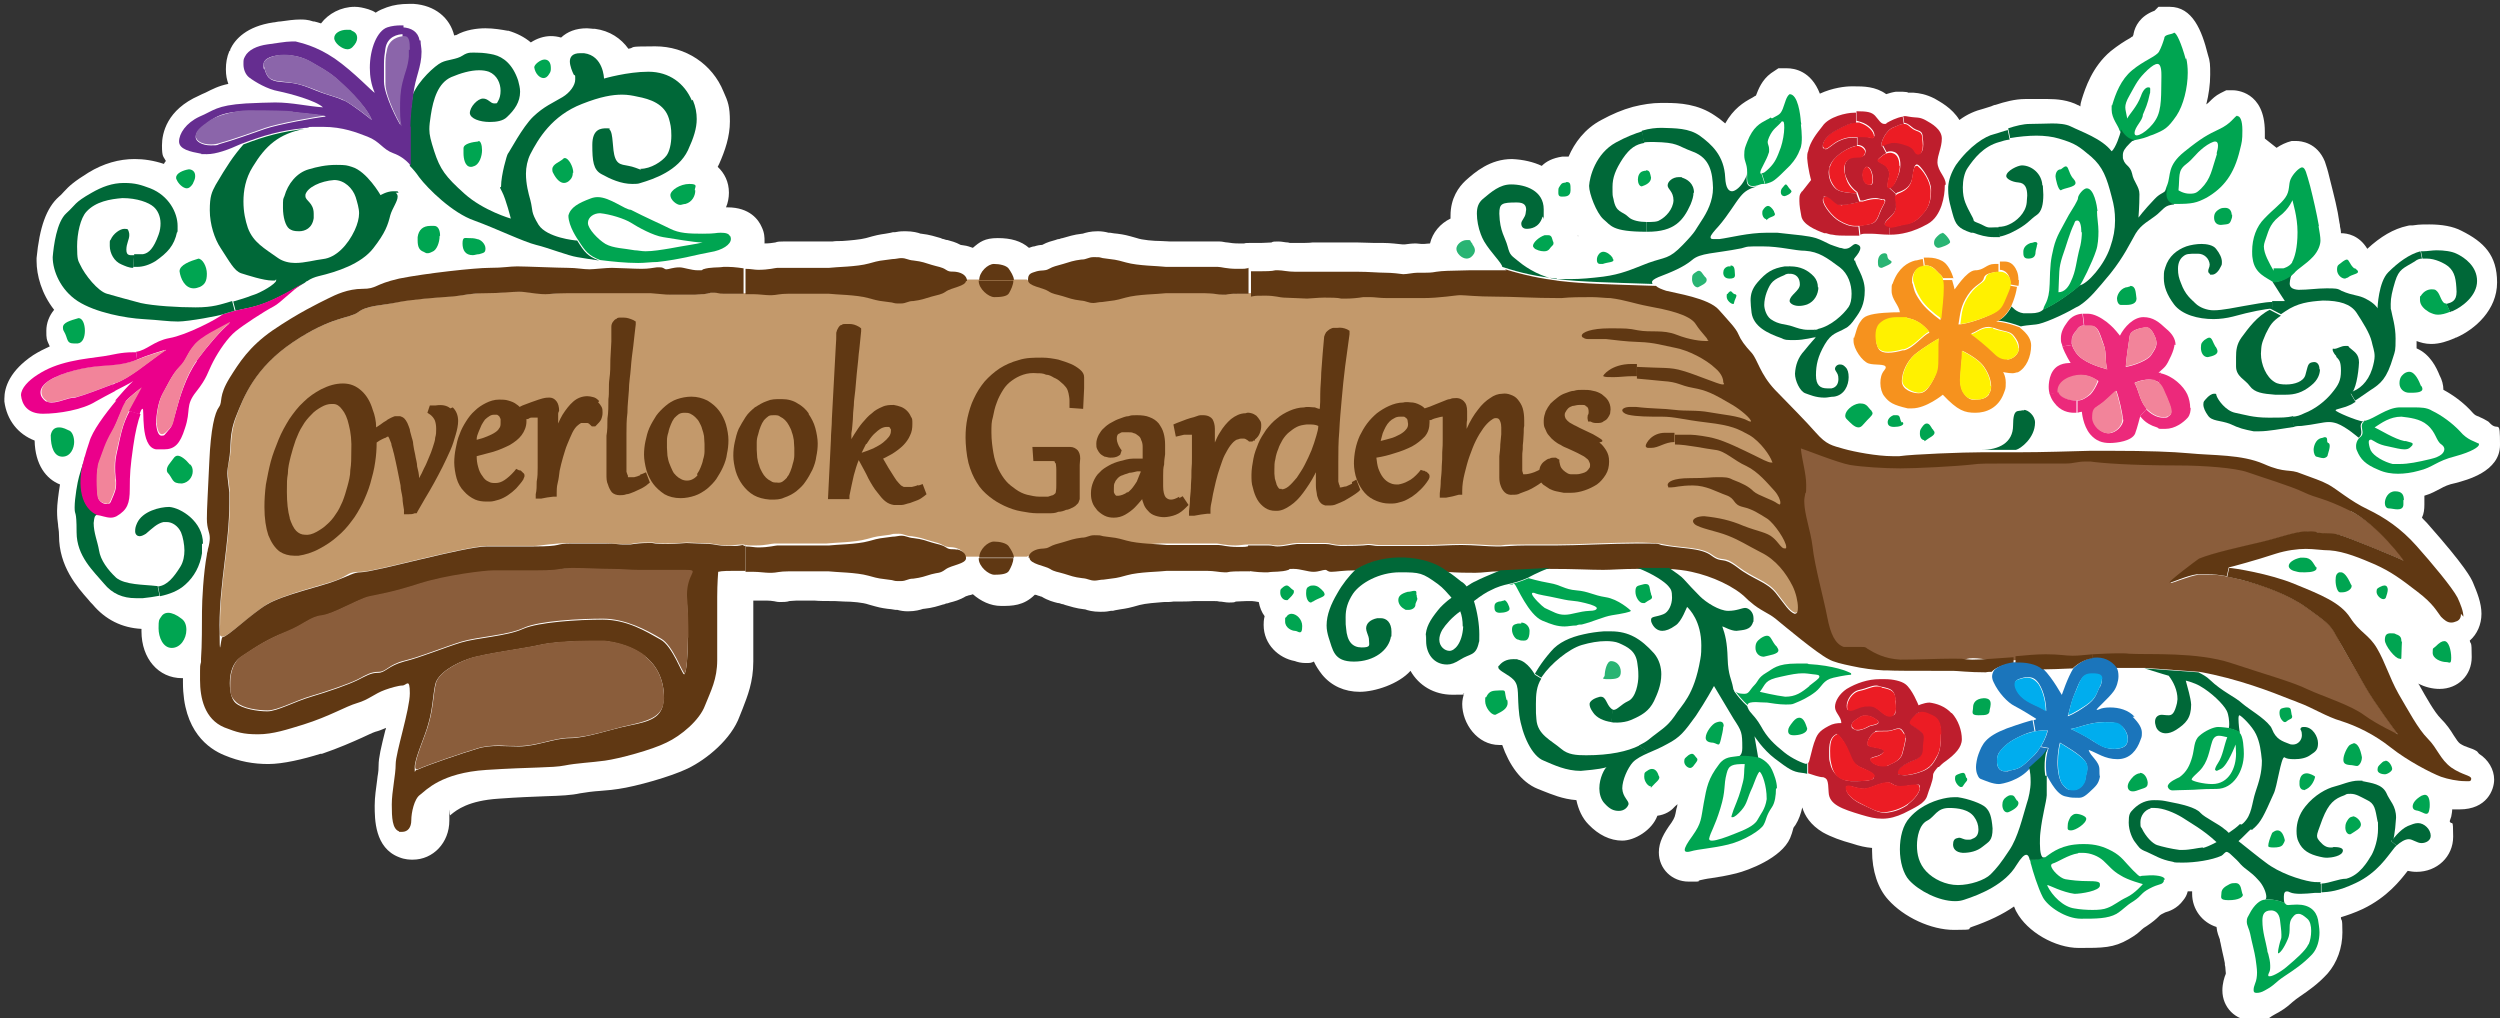 <?xml version="1.0" encoding="UTF-8"?>
<svg id="Layer_1" xmlns="http://www.w3.org/2000/svg" version="1.1" viewBox="0 0 512.4 208.7">
  <rect x="0" y="0" width="512.4" height="208.7" fill="#333333" stroke="none"/>
  <!-- Generator: Adobe Illustrator 29.6.1, SVG Export Plug-In . SVG Version: 2.1.1 Build 9)  -->
  <defs>
    <style>
      .st0 {
        fill: #ec297b;
      }

      .st1 {
        fill: #eb008b;
      }

      .st2 {
        fill: #652d90;
      }

      .st3 {
        fill: #8b65aa;
      }

      .st4 {
        fill: #fff;
      }

      .st5 {
        fill: #c3996b;
      }

      .st6 {
        fill: #f2849a;
      }

      .st7 {
        fill: #8a5d3b;
      }

      .st8 {
        fill: #00adee;
      }

      .st9 {
        fill: #f6921e;
      }

      .st10 {
        fill: #006838;
      }

      .st11 {
        fill: #29b473;
      }

      .st12 {
        fill: #1b75bb;
      }

      .st13 {
        fill: #603813;
      }

      .st14 {
        fill: #be1e2d;
      }

      .st15 {
        fill: #ec1c24;
      }

      .st16 {
        fill: #fff100;
      }

      .st17 {
        fill: #00a551;
      }
    </style>
  </defs>
  <path class="st4" d="M507.7,154c-.6-.4-1.2-.6-1.8-.8-.6-.2-1.1-.4-1.7-.8-.4-.3-.7-.8-1.3-1.7-.6-1-1.4-2.2-2.7-3.5-1.2-1.2-2.9-4.2-4.3-6.7,0-.1-.2-.3-.3-.4,1.4.7,2.9,1.1,4.4,1.1,3.8,0,6.6-2.8,6.6-6.5s-.2-2.4-.4-3.4c1.5-1.3,2.4-3.3,2.4-5.5s-.9-4.4-1.7-6.3h0c-.4-1-1.6-3.4-9.2-12-.4-.5-.9-.9-1.3-1.4.4-.8.5-1.7.5-2.7v-.9c0-.3,0-.6,0-.9,1.4-.4,2.4-1,3.2-1.4.9-.5,1.7-.9,3.2-1.2,2.2-.6,9.1-2.3,9.1-7.8s-.3-2.8-1.9-4.3l-.5-.5-.7-.4c-.5-.3-.9-.4-1.2-.6-.6-.2-.8-.3-1.2-.7-2-2.3-4.4-3.9-6.1-4.8,0-1-.3-2.1-.8-3-.6-1.5-1.9-4.3-4.7-5.5,0-.5,0-1,0-1.5.8.3,1.8.6,3,.6,1.8,0,3.4-.6,4.6-1.1.1,0,.2-.1.4-.2h.1s0,0,0,0c3.9-1.7,8.4-5.7,8.4-11.3s-2.7-8.3-7.3-10.6c-1.7-.9-4-1.3-6.6-1.3s-2.4.1-3.4.2h-.2s-.2,0-.2,0c-.2,0-.4,0-.7.1-2.8.6-5.5,2.2-8.2,4.7,0,0,0,0,0,0-1.7-2.8-4.1-3.2-5.4-3.2s0,0,0,0c0-.5-.1-1-.2-1.4,0-.2,0-.4-.1-.7-.4-2.9-1.1-5.5-1.9-8.7l-.2-.8c-.3-1.3-.6-2.2-.9-3.1-1.6-3.9-4.9-4.2-5.9-4.2h-.9c-1.2.3-2.2.8-3.1,1.4l-2.4-1.9c0-.5,0-.9,0-1.4,0-8.3-6-8.5-6.6-8.5h-1.3l-1.2.6c-1,.5-1.7,1.2-2.2,1.7-.2.2-.4.4-.7.6.5-2,.8-4.1.8-6.1s0-2.7-.5-4.2c-1.2-4.8-3.1-9.7-7.8-9.7h-2.3l-.8.8c-3,1.1-4,3.2-4.3,4.7,0,.2-.1.4-.2.6-.2,0-.3.2-.5.3-1.1.6-2.5,1.5-4,2.7-3.8,3.2-5.2,7.6-5.9,9.8-.2.6-.3,1.1-.3,1.5-.1,0-.2-.1-.3-.2h-.1c-2.1-1.1-4.4-1.3-6.3-1.3s-1.4,0-2.1,0c-.8,0-1.6,0-2.5,0-2.1,0-4.3.6-6.1,1.2-.3,0-.6.2-.9.3-.6.2-1.3.4-1.6.5-1.6.4-3.3,1.1-4.9,2.3-1.5-2.5-4.1-3.8-5.1-4.4-1.8-.9-3.1-1.1-4.3-1.2-.3,0-.5,0-.7,0h-.5c0-.1,0-.1,0-.1-.3,0-.7-.1-1.1-.1s-.9,0-1.3,0c-.7.1-1.4.3-2,.5-2.2-1.6-4.7-1.6-6.6-1.6h-.5c-1.3,0-3.9.3-6.5,1.5-1.8-4.7-5.3-5.2-6.7-5.2h-1.8l-1.5,1c-1.9,1.4-2.6,3.3-3.1,4.6-.1,0-.7.4-.7.4-1.9,1-3.9,2.3-5.6,5.3-.8-.7-1.6-1.3-2.1-1.6-3.5-2.4-7.3-2.6-10.1-2.6-.3,0-.5,0-.8,0h-.1s-.1,0-.1,0c-1.8,0-3.7.3-5.7.8-2.2.6-4.3,1.5-6.5,2.7-3.4,1.8-5.5,4.7-6.7,7.5-.2,0-.5,0-.7,0h-.6c-2,.3-3.3,1-4.2,1.9-1.7-.8-3.8-1.3-6.1-1.4h0s0,0,0,0c-4.5,0-7.6,2.7-9.5,4.4h0c-1.4,1.3-3.1,3.6-3.1,7.2s0,.4,0,.6c-2.1,1-3.7,2.9-4.2,5.1h0c-.4,0-.9.1-1.2.1h-.3c0,0-.3,0-.3,0-.3,0-.7-.1-1.1-.1-.8,0-1.6.1-2.3.2-.1,0-.3,0-.4,0-1-.1-2.6-.3-3.9-.3s-1.1,0-1.8,0c-1.1,0-2.4-.1-3.6-.1h-9.2c-.5.1-2.1.1-3.6.1s-.9,0-1.4-.1c-.6,0-1.2-.2-2-.2s-1.1,0-1.4.2c-.5,0-1.5.1-2.2.1s-.5,0-.8,0c-.4,0-.8,0-1.1,0h-.5c-.4,0-.7,0-1,.1-.5,0-.8,0-1.1,0-1,0-1.7-.1-2.3-.2-.5,0-1-.2-1.6-.2s-1.3,0-2.7,0c-.8,0-1.8,0-2,0h-5.4c-.6,0-1.3-.1-2-.1-1.4,0-3.8-.2-4.9-.6-2.1-.6-2.5-.7-4-.9-.4,0-.8-.1-1.5-.2h-.3c-.7-.2-1.5-.3-2.2-.3-1.5,0-2.5.3-3.1.5,0,0,0,0,0,0h-.1c-1.8.2-2.9.6-4,.9-.2,0-.4.1-.7.2-.3,0-.5.1-.8.2-.7.2-1.6.4-2.7,1-.4,0-1,.1-1.6.3-.4,0-.7.2-1.1.3-1.6-1.4-3.7-2-6.4-2s-3.7.8-5.1,2c-.3-.1-.6-.2-.9-.3-.6-.2-1.2-.2-1.6-.3-1.1-.6-2-.8-2.7-1-.3,0-.5-.1-.8-.2-.2,0-.4-.1-.6-.2-1.1-.3-2.2-.7-4-.9h-.1s0,0,0,0c-.5-.2-1.6-.5-3.1-.5s-1.4.1-2.2.2h-.4c-.7.2-1.1.2-1.5.3-1.4.2-1.9.3-4,.9-1.1.3-3.4.5-4.9.6-.8,0-1.4,0-2,.1h-5.4c-.2,0-1.3,0-2,0-1.4,0-2.3,0-2.7,0-.6,0-1.1,0-1.6.2-.6.1-1.3.2-2.2.2,0-.2,0-.4,0-.5,0-.7,0-1.7-.6-2.9-.6-1.4-2.4-4-7-4s-.2,0-.3,0c.4-.9.6-2,.6-3,0-2.2-.9-4-2.3-5.3.1-.2.2-.4.3-.6h0c1.2-2.7,2.2-5.6,2.2-8.7s-.4-4.1-1.3-6.1c-2.3-5.7-7.8-9.3-14-9.3s-3.8.2-5.5.5c-1.5-2.1-3.8-3.7-6.9-4.1h-.4s0,0,0,0c-.3,0-.7-.1-1.2-.1-2.3,0-4,.7-5.3,1.9-.7-.2-1.4-.3-2.1-.3-1.4,0-2.9.5-4.1,1.3-1.3-1.1-2.9-1.9-4.6-2.4h-.1s-.1,0-.1,0c-1.1-.2-2.8-.5-4.5-.5s-4.1.3-6,1.4c-.1,0-.3,0-.4.1-.9-3.7-4-6.2-8.3-6.5-.3,0-.7,0-1,0-1.6,0-3.1.2-4.5.7-.8.3-1.6.6-2.3,1.1-.4-.3-.9-.5-1.5-.7h0s0,0,0,0c-1-.3-1.9-.5-2.8-.5-2.8,0-5.4,1.4-6.9,3.4-.6-.2-1-.3-1.4-.4,0,0-.1,0-.2,0-1.1-.4-2.1-.4-2.6-.4-1.3,0-2.7.2-4.1.4-.6,0-1.1.2-1.5.2h0c-5.4.8-7.8,3.4-8.8,5.5v.2c0,0-.2.2-.2.2-.5,1.2-.7,2.4-.7,3.7s.2,2.1.5,3c-2,.4-3.3,1.1-4.7,1.8-.5.2-.9.4-1.3.6h0c-6.6,2.9-7.6,7.7-7.6,10.2s.3,2.2.8,3.2c-.2.2-.3.4-.4.6-2.1-.7-4.1-1-6-1-3.2,0-6.4.9-9.5,2.8-2.9,1.8-3.9,2.7-5,3.9-.3.3-.5.6-1,1-2.6,2.3-4,6.3-4.6,12.6v.3s0,.3,0,.3c0,2.9,1,6.7,3.6,10-1,1.2-1.6,2.7-1.6,4.3s0,1.7.7,3.2c-1.1.5-2.3,1.1-3.4,1.8-4.8,3.2-5.9,6.6-5.9,8.9v.6c.5,3.8,2.8,6.7,6.2,8,.1,5,2.4,7.9,5.2,9-.3,1.8-.6,4.1-.6,5.4s.1,2.1.2,2.8c0,.6.2,1.1.2,2.3,0,6.3,3.7,10.5,6,13.1.3.4.6.7.9,1h0c2.6,3.1,6,4.8,10,5,0,.2,0,.3,0,.5,0,5.6,3.5,9.6,8.3,9.6s.2,0,.2,0c0,.3,0,.6,0,.9,0,10,5.3,13.6,8.5,14.9,3.1,1.3,6,1.8,9,1.8s7.2-1,10.7-2.1h.3c3.5-1.2,6.2-2.4,8.2-3.3,1.1-.5,2.1-1,2.7-1.2.8-.2,1.5-.5,2.2-.8,0,.1,0,.3-.1.4-.9,3.6-1.4,5.7-1.4,7.3s-.2,1.8-.3,3c-.2,1.6-.5,3.4-.5,5.2,0,2.8,0,8.7,5,10.6,1.2.5,2.3.5,2.8.5,4.2,0,7.5-3.5,7.5-8s0-.8.2-1.1c0,0,0,0,.1-.1,1.2-1,3.6-2.9,9.8-3.3,4.1-.3,7.1-.4,9.6-.5,3.2-.1,5.3-.2,7.1-.6,1.2-.2,2.6-.4,4.2-.5,1.2-.1,2.4-.2,3.7-.4,3.5-.5,10.7-2.5,14.2-4.2,3.9-1.9,8.9-6,10.6-10.7.2-.5.4-1,.6-1.5,1-2.6,2.2-5.5,2.2-9.7v-12.5s0,0,.1,0c.4,0,.8,0,1.1,0,.2,0,.4,0,.5,0,.8,0,1.8,0,2.3.1.3,0,.8.2,1.4.2s1.5,0,2-.2c.5,0,.9-.1,1.5-.1,1.5,0,3.1,0,3.6,0,1.1.1,2.2.1,4.2.1.6,0,1.3.1,2,.1,1.5,0,3.8.2,4.9.6,2.1.6,2.5.7,4,.9.4,0,.8.1,1.5.2h.4c.7.2,1.4.3,2.2.3,1.5,0,2.5-.3,3.1-.5h0s.1,0,.1,0c1.9-.2,3-.6,4-.9.2,0,.4-.1.6-.2.3,0,.5-.1.8-.2.8-.2,2-.5,3.3-1.3.2,0,.5-.2.7-.2.2,0,.4-.1.7-.2,1.6,1.4,3.6,2.4,5.8,2.4s4.6,0,6.9-2.3c.2,0,.5.1.7.2.2,0,.5.2.7.2,1.3.8,2.5,1.1,3.3,1.3.3,0,.5.1.8.2.2,0,.5.1.7.2,1.1.3,2.2.7,4,.9h.1s0,0,0,0c.5.2,1.6.5,3.1.5s1.5-.1,2.2-.2h.4c.7-.2,1.1-.2,1.5-.3,1.4-.2,1.9-.3,4-.9,1.1-.3,3.5-.5,4.9-.6.8,0,1.4,0,2-.1,2,0,3.1,0,4.2-.1.5,0,2.1,0,3.6,0s1,0,1.6.1c.6,0,1.3.2,2,.2s1.1,0,1.4-.2c.5,0,1.5-.1,2.2-.1s.3,0,.5,0c.2,0,.4,0,.6,0,.3,0,.8.1,1.4.2.2,1.1.6,2.1,1.2,2.9-.2.8-.2,1.4-.2,1.8,0,4,3.1,6.8,6.4,7.4.5.2,1.3.4,2.2.4s1.1,0,1.7-.3c.4.9,1,1.8,1.7,2.7,1.9,2.3,4.6,3.5,7.7,3.5s8-1.6,10.4-4.3c1.7,3,4.8,4.9,8.6,4.9s1.7-.1,2.4-.3c-.2.6-.4,1.4-.4,2.2,0,4,3.1,8.4,7.6,8.4s.4,0,.6,0c1.4,4,3.8,7.6,7.3,9h0c.3.1.7.3,1,.4,1.8.7,4.1,1.7,6.9,1.9.4,1.9,1.2,3.7,2.5,5,2,2.1,4.4,3.3,6.9,3.3s6.1-2.1,7.2-5.1c1.6-.2,2.8-1,3.4-1.7,0,0,.2-.2.3-.3.1-.1.3-.2.4-.4,0,.4-.1.7-.2,1-.3,1.6-.3,1.7-1,2.8-1.6,2.2-2.6,4-2.6,6.1,0,3.4,2.7,6,6.1,6s1.3,0,2.4-.3c.5-.1,1.3-.3,2.2-.4,1.4-.2,3.2-.5,5.2-1,2.4-.6,9.2-3.1,11-7.2.3-.7.5-1.4.6-1.8.1-.4.1-.4.5-.9h0c.7-1.1,1.1-2.3,1.4-3.6.5,1.7,1.7,3.6,4.2,5.1,1.8,1,3.8,1.7,6,2.3h0c1.5.5,2.8.8,4.1.9,0,.2,0,.4,0,.6,0,4.1,1.2,7.7,3.3,10,3.2,3.6,8.8,6.2,13.5,6.2s2.4-.2,3.6-.6c3.5-1.2,6.4-2.6,8.7-4.2.2.4.3.8.5,1.1,2.2,4.1,7.9,7.4,12.8,7.4s7.1,0,10.2-1.8c1.4-.8,2.1-1.4,2.6-1.9.3-.3.6-.5,1.1-.8,1.2-.8,1.9-1.4,2.5-2,0,0,.2-.2.2-.2,0,0,0,0,.3-.2.4-.2.6-.3.8-.4.7-.2,2.4-.7,3.7-2.5.4-.5.7-1,.9-1.8.3,0,.6,0,.9,0,0,.2,0,.4,0,.5,0,3.2,2.1,5.9,5,6.8.1,1.2.5,2,.7,2.6,0,0,0,.2,0,.2.2.7.3,1.5.5,2.3.2.8.4,1.8.5,2.3,0,.3,0,.5.1.8,0,.5.1.9.1,1.2s0,.1,0,.2c-.3.7-.7,2-.7,3.4,0,3.5,2.7,6.2,6.2,6.2s2.9-.4,4.4-1.2c1.7-.9,2.5-1.5,3.3-2.2.3-.3.6-.5,1.2-1l.7-.5c1.9-1.3,3.8-2.6,5.8-4.8h0c1.9-2.2,3-5.2,3-8.4s-.2-2.2-.3-2.9c0,0,0-.2,0-.2,1.3-.4,2.8-.9,4.5-1.7,5-2.4,7.7-5.9,9.1-7.7,0,0,0,0,.1-.1.5.1,1.1.2,1.8.2,4.2,0,7.5-3.1,7.5-7.2s-.2-2.2-.7-3.1c0-.3.2-.6.3-1,.1-.6.2-1,.2-1.5.5,0,1,0,1.5,0,5.6,0,7.1-4,7.1-6.1s-1.2-4.1-3.1-5.3ZM323.4,48.4c0,0,0-.1,0-.2,0,0,0,.1.1.2,0,0,0,0,0,0Z"/>
  <g>
    <path class="st7" d="M481.9,104.8c5.7,2.8,11.4,10.5,10.9,10.2s-11.6-4.9-13.2-5.3c-1.7-.4-3,0-4.5-.5-.2,0-1.8-.2-2.1-.2-2.3,0-6,1.3-9.4,2.2-3.8.9-9.8,2.2-12.7,3.4-.2,0-6.5,4.9-6,4.9s3.4-1.3,5.6-1.7c.6,0,1.3,0,2.1,0,1.2,0,2.4,0,4,.4.9.2,2,.4,3.1.7,4.4,1.1,9.5,3,13.2,5.7,3.9,2.8,4.9,3.5,6,5.7,1.2,2.4,4.2,7.4,6,10.5,1.7,3,6.2,9.2,6.7,9.7-.4-.2-5.5-1.1-8.1-3-2.8-2.1-8.6-3.8-11.6-5.3s-8.8-3.1-15.7-5.4c-6.9-2.3-16.6-1.7-20.5-1.9-.7,0-1.4-.1-2.3-.1-1.8,0-3.8,0-5.6.2-1.5,0-2.9.2-4.1.3-1.4,0-2.6-.3-5.5-.3s-4.1.2-6.3.4c-3.1.3-5.3-.5-7.5-.5s-2.1.9-2.6.9c-.7-.1-1.7-.1-2.7-.1-2.8,0-6.2.2-10.4.2-3.3-.2-5.2-1.2-6.7-2.2s-.9-.4-1.4-.4c-.8,0-1.7,0-2.4,0s-.7,0-1.1,0c-1.8-.6-2.7-2.6-3.4-6.2s-2.6-10.4-3-14.4c-.3-3.3-1.7-6.6-1.7-9.3s.1-1,.2-1.5.2-1.1.2-1.8c0-2.5-.9-7.3-1.1-9.5.2,0,8.7,4,11.1,4.4s7,.7,10.3.7,11.2-.4,14.8-.8c1.4-.2,4.4-.2,7.7-.2,4.9,0,10.3,0,11.5,0s2.4-.4,3.8-.4.8,0,1.2,0c2,.3,8.2.8,17.8.8s11.9.5,14.4,1.4c2.8,1,8.8,2.8,11.5,4.1,2.7,1.3,3.8,1,9.5,3.8v.3Z"/>
    <path class="st5" d="M371.4,123.5c0,.8-2.9,2.1-3.5,2.1-1.2-.5-2-1.9-3.8-4.2-1.9-2.4-4.6-2.8-7.9-5.3-3.2-2.5-3-.7-5.3-2.4-2.3-1.7-6.3-1.3-10.3-2.2-.8-.2-3.7-.3-5.1-.3-5,0-12.3.4-16.6.4s-4.5,0-6.1,0c-2.5,0-4.2,0-5.2.2-.2,0-.5,0-.9,0-1.6,0-4.1-.3-7.1-.3s-4.6.2-7.4.2-4.1,0-7.3,0c-.7,0-1.7,0-2.4,0s-1.2-.2-2-.2-.4.2-5.6.2c-1.8,0-2.1-.4-3.1-.4s-.5,0-.9,0c-.7,0-1.4,0-5,0-1.2,0-2.6.5-4,.5s-1-.2-1.8-.2-3.7,0-4.2,0c-1.1,0-1.8.2-2.6.2-2.2,0-3.5-.4-3.9-.4-.6,0-4.2,0-4.8,0h-5.8c-1.5-.2-28.3,1.9-28.3,2.7h-12.8c0-.7-.5-1.4-1.8-1.8-1.2-.3-1.6,0-2.5-.5s-1.5-.6-2.9-1c-1.3-.4-2.1-.7-3.7-.9-1.2,0-1.4-.5-2.6-.5s-1,0-1.8.2c-2.8.4-2.3.2-4.8.9-2.5.7-6.6.7-8.2.9h-5.8c-.5,0-4.1,0-4.8,0s-1.8.4-3.9.4-1.5,0-2.6-.2c-1.1,0-2.1.2-2.9.2-2.2,0-3.4-.4-3.8-.4-.6,0-4.2-.2-4.8-.2s-2.4.2-3.5.2-2.8,0-3.5-.2c-.2,0-.6,0-1.1,0-.9,0-2.2,0-3.4.3-.6,0-1.1,0-1.5,0-.9,0-1.9,0-3.5-.2-2.5,0-3.3,0-7.1,0s-6.5.6-7.8.6c-6.5,0-8.6,0-9.5,0-4.5,0-23.1,5.3-25.9,5.3s-2.3.6-5,1.7c-2.7,1-10.8,2.9-14.2,4.9-3.2,2-8.1,6.7-9.1,6.7s-.6-.9-.6-2.5c0-8.6,2-16.7,2-25s0-1.5,0-2.2c-.2-2.1-.4-2.9-.4-3.9s0-1.3.3-2.5c.6-3,0-5.2,1.5-9.2s3.7-9.9,11.7-15.2c8-5.3,11.7-4.7,13.3-6.1,1.7-1.3,5.1-1.3,7.9-2,2.8-.6,8.1-1,11.1-1.2,2.6-.2,5.1-.7,7.1-.7,3.2,0,5.3-.3,6.9-.3s3.3.5,5.4.5,2.2-.2,4.4-.2,4.1,0,6.2,0c1.9,0,2.8,0,3.5,0s1,0,1.4,0c.6,0,1.1,0,6.1,0,1.7,0,2.8.3,4,.3.7,0,1.3,0,2,0h3c1.8,0,2.4,0,3.3-.4.2,0,.5,0,.7,0,.6,0,1,.2,1.8.2s3.7,0,4.2,0c.4,0,.9,0,1.7,0s2.4,0,3.1.2c.2,0,.4,0,.6,0,.9,0,1.9-.3,3.5-.3s3.5,0,4.3,0,1.8,0,3.8,0c1.5.2,5.7.2,8.2.9s2,.5,4.8.9c.7,0,1.3.2,1.8.2,1.1,0,1.3-.4,2.6-.5,1.7-.2,2.4-.5,3.7-.9s2-.4,2.9-1c1.2-.8,4.2-1,4.2-2.3h12.8c0,1.2,26.6,2.9,28.2,2.7,2.1,0,3,0,3.8,0s2.3,0,4.3,0,2.7.3,3.6.3.4,0,.6,0c.7,0,2-.2,3-.2s1.2,0,1.7,0c1.1,0,2.1-.2,2.9-.2,2.2,0,3.4.4,3.8.4.6,0,4.2.2,4.8.2s2.4-.2,3.5-.2,2.8,0,3.5.2c.2,0,.6,0,1.1,0,.9,0,2.2,0,3.4-.3s1.1,0,1.5,0c.9,0,1.9,0,3.5.2,2.5,0,3.3,0,7.1,0s6.5-.6,7.8-.6,4.9.3,7.2.3c3.8,0,7.5.3,13.5.3,1.9,0,4.1-.2,6.3-.2s2.7,0,3.8.2c3.2.3,4.8,1,7.9,1.7,3.2.6,9.7,1.4,10.9,3.4,1,1.7,2.5,2.6,2.5,3s11.5,16.7,11.5,17.3c-.1,0,9.3,37.6,9.3,37.6Z"/>
    <path class="st17" d="M507.9,90.8c.1,0,.2.2.2.3,0,.5-1.5,1.5-4.8,2.4-4,1-4.6,2.3-7.6,3-1.4.4-2.9.6-4.2.6s-2.7-.2-4-.8c-2.7-1.1-3.7-2.2-4.4-3.9-.2-.4-.2-.7-.2-1,0-1,.7-1.7.7-1.7,1.6-1-.6-2.6,1.3-3.5h0c1.7-.4,4.3-2.6,6.8-2.7,1,0,2.1,0,3,0,1.4,0,2.7,0,3.8.7,1.9.9,4.1,2.5,5.7,4.2,1.5,1.8,3.1,2.1,3.8,2.5h0ZM501,92.1c0-.4-.2-.7-.6-1-1.1-.7-1.1-2.5-2.9-4-1.5-1.3-3.7-1.5-5.3-1.7-2.4,0-4.1,1.3-5.5,2.2,1.1.5,4.1,2.4,6.1,2.8.1,0,.2,0,.3,0,1,.3,1.4.3,1.4.6s-.2.4-.5.7-.7.4-1.2.4c-.8,0-1.9-.3-3.3-.6-2.2-.4-2.8-1.1-3.5-1.4-.4,0-.5.2-.5.5s.1,1,.4,1.7c.6,1.2,2.8,2.4,4.5,2.8.4,0,.9,0,1.5,0,1.7,0,3.7-.4,6.2-1,2.2-.5,2.9-1.3,2.9-2.1h0Z"/>
    <path class="st10" d="M503.5,52c1.7.8,4.2,2.6,4.2,5.6s-3,5.3-5.1,6.2c-.1,0-.3,0-.4.2l-.8-1.7c1.1-.3,2.1-.6,2.1-2.5-.1-2.5-.3-4-1.7-5.2-.9-.7-2.7-1.6-4.4-1.6s-.6,0-.9,0l-.3-1.5h.4c.9,0,1.9-.2,2.8-.2,1.5,0,3.1.2,4.1.7h0Z"/>
    <path class="st13" d="M491.5,150.5c-.5-.5-5-6.7-6.7-9.7-1.8-3.1-4.7-8.2-6-10.5-1.1-2.2-2.1-2.9-6-5.7-3.7-2.7-8.8-4.5-13.2-5.7-1.2-.3-2.2-.5-3.1-.7l.4-1.8c.8,0,8.4,1.2,13.4,3.3,5.4,2.2,9.4,3.8,11.4,6.9s3.8,3.4,5.5,6.3,2.5,5.9,4.4,9.3c2,3.4,4,7.2,6,9.2s2.5,4.2,4.8,5.9c2.3,1.6,4.1,1.6,4.1,2.3s-.6.5-1.4.5c-1.3,0-3.4-.4-4.8-.9-2.1-.8-6.9-3.3-10.3-6s-7-4.4-10.1-5.4c-3.1-.9-6-2.8-8.8-3.8-.4-.2-1-.4-1.8-.7-3.5-1.4-10.6-4.2-18.5-5.6l-11.1-.8h-6.2c-1.2-1.5-2.9-2.2-4.6-2v-.8c1.8-.1,3.7-.2,5.6-.2s1.5.1,2.3.1c3.8.2,13.5-.4,20.5,1.9,6.9,2.3,12.7,3.9,15.7,5.4,3,1.4,8.8,3.2,11.6,5.3,2.6,1.9,6.7,3.8,7.1,4h-.2Z"/>
    <path class="st13" d="M504.4,125.8c0,.7-.2,1.2-.8,1.5-.5.2-.8.3-1.2.3-.8,0-1.4-.5-2.1-1.2-.8-1-1.5-2.6-4.8-5.1-3.5-2.7-5.4-4.1-8.7-5.6-2.8-1.2-6.3-2.7-9.3-2.9-1.5,0-3.2-.3-4.9-.3s-4,.3-6.2,1c-3.9,1.3-9.1,2.7-9.6,2.8l-.4,1.8c-1.6-.3-2.8-.4-4-.4s-1.4,0-2.1,0c-2.2.3-5,1.7-5.6,1.7s5.8-4.8,6-4.9c2.9-1.2,8.9-2.5,12.7-3.4,3.4-.8,7.1-2.2,9.4-2.2s1.9.2,2.1.2c1.5.4,2.9,0,4.5.5,1.7.4,12.8,5,13.2,5.3s-5.3-7.4-10.9-10.2c-5.7-2.8-6.8-2.5-9.5-3.8s-8.7-3.1-11.5-4.1c-2.5-.9-9-1.4-14.4-1.4-9.6,0-15.8-.5-17.8-.8-.4,0-.9,0-1.2,0-1.5,0-2.3.4-3.8.4s-6.6,0-11.5,0-6.3,0-7.7.2c-3.6.4-11.5.8-14.8.8s-7.9-.3-10.3-.7c-2.4-.4-9.9-3.4-10.1-3.4.2,2.3,1.1,5.1,1.1,7.5s-.1,1.2-.2,1.8-.2,1-.2,1.5c0,2.7,1.3,6,1.7,9.3.4,3.9,2.3,10.7,3,14.4s1.7,5.6,3.4,6.2c.4,0,.7,0,1.1,0,.7,0,1.5,0,2.4,0s.9,0,1.4.4c1.5.9,3.4,2,6.7,2.2,4.2,0,7.6-.2,10.4-.2s2,0,2.7.1c.4,0,.9.1,1.6.1,2.2,0,5.4-.3,8.5-.5v1.3c-1.8.1-3.7.8-4.5,1.7-.4,0-.8,0-1.2.1-3.5,0-5.8-.3-6.6-.3-8.9,0-12,0-13.7-.1h-.7c-1.9-.1-4.3-.4-6.5-.9-1.9-.4-3.7-.8-4.7-1.4-2.4-1.2-9.2-6.9-10.9-8.3-1.5-1.2-3.2-1.7-5.1-3.4-.3-.2-.6-.5-.9-.8-2.4-2.4-7-4.5-11.2-5.4-1.3-.3-3-.5-4.8-.6h-6.5c-3,0-5,.2-6.8.2-2.9,0-5.4-.2-11.1-.2l-10.1.5c-2.1,0-3.4.3-5,.3s-3.6,0-6-.2c-4.1-3.2-12.7-4-18.6-.3-2.5,0-4,.3-4.9.3s-.8-.4-1.3-.4-1.3.4-2.4.4c-1.1,0-2.7-.6-4-.6s-.7,0-1.1.2c-1.5.5-3,.3-4.2.5-.2,0-.6,0-.9,0-1.3,0-3.2-.3-3.2-.3v-5.2c.5,0,3.3,0,4.2,0s1.1.2,1.8.2c1.4,0,2.8-.4,4-.5,3.5,0,4.2,0,5,0,.4,0,.7,0,.9,0,1,0,1.3.3,3.1.4,5.2,0,5.2-.2,5.6-.2.7,0,1.3.2,2,.2s1.7,0,2.4,0c3.2,0,6.8,0,7.3,0,2.8,0,5.1-.2,7.4-.2s5.6.3,7.1.3.7,0,.9,0c.9,0,2.7-.2,5.2-.2s3.2,0,6.1,0c4.3,0,11.7-.4,16.6-.4s4.2,0,5.1.3c4,.8,8.1.5,10.3,2.2,2.3,1.7,2.1,0,5.3,2.4,3.2,2.5,6,2.9,7.9,5.3s2.6,3.7,3.8,4.2c.6,0,.7-.5.7-1.3,0-1.2-.4-3-1.1-4.4-1.3-2.6-3.4-5.4-6.5-6.9-3.1-1.6-4.2-2.4-6.7-3.4s-5.9-1.5-6.9-2.4c-.2-.2-.3-.4-.3-.6,0-.5.9-1,2.3-1,2.9.3,5.3.8,8.1,2,2.8,1.1,4.8,1.3,6,2.4,1,.8,1.7,2.2,2.3,2.2s.2,0,.3,0,.1-.2.1-.3c0-1.2-2.4-4.8-3.9-5.8-1.8-1.1-2.9-1.9-5-2.4s-1.4-1.7-3.4-2.4c-2-.7-4.1-2-6.8-2s-3.6.4-4.5.4-.5,0-.6-.2c0,0-.1-.2-.1-.3,0-.6,1-1.4,4.6-1.4s4.1-.2,5.6-.2,2.2,0,3.1.5c2.1.8,3.3,1.4,4.3,2.4,1,.9,3.9,1.7,4.9,2.5.1,0,.3.2.4.2.2,0,.2-.2.2-.4,0-.5-.4-1.5-1.2-2.4-1.4-1.5-3.3-3.9-5.8-5.1-2.5-1.1-4.3-3.1-6.4-3.3-1.8-.2-5.8-1.1-8.2-1.1v-2h3.2c1,0,3.6.4,4.7.7,2.5.6,6.2,2.5,8.3,3.5,1.4.7,2.9,1.5,3.5,1.5s.2,0,.2-.2c-.4-1.2-2.3-4-4.6-5.4-2.4-1.3-3.6-2-8.7-2.6s-6.6-1.2-9.3-1.2-5.1,0-6.9-.4c-.8-.2-1.2-.6-1.2-.9s.5-.7,1.7-.7.7,0,1.1,0c3.4.4,5.6.3,7.9.6s4.5,0,7.2.5,5.9.7,7.8,1.7c.3.2.6.2.7.2,0-.6-2.1-2.4-3.8-3.4-3.9-2.3-5.3-3-8.1-3.5-2.8-.5-2.9-1.2-6.2-1.4-2.3-.2-3.8-.4-5.3-.5v-2.4c5.4.3,6.8,0,9.4.8,2.5.7,7.4,2.8,8.1,2.8s.2-.2.2-.5c0-.6-.3-1.7-1.6-2.8-2-1.9-5.6-3.7-8.2-4.2s-4.3-1.1-7.4-1.2-4.8-.4-6.8-.6c-1.8,0-2.6,0-3.3,0s-1,0-1.4-.3c-.2,0-.3-.3-.3-.4,0-.7,2-1.5,5.6-1.5s3.9,0,5.9.4c2.7.5,5.1-.2,7.9.9s5.1,1.3,6.1,1.3.3,0,.3-.2c0-.4-1.3-1.5-2.4-3.2-1.2-2.1-6.4-3.1-9.6-3.7-3.2-.6-4.8-1.3-7.9-1.7-1.1,0-2.5-.2-3.8-.2-2.2,0-4.4,0-6.3.2-6,0-9.7-.3-13.5-.3s-6.2-.3-7.2-.3-4.1.6-7.8.6-4.6,0-7.1,0c-1.7,0-2.6-.2-3.5-.2s-.9,0-1.5,0c-1.2.2-2.5.3-3.4.3s-.9,0-1.1,0c-.7-.2-2.3-.2-3.5-.2s-2.9.2-3.5.2-4.1-.2-4.8-.2-1.7-.4-3.8-.4-1.8,0-2.9.2v-5.2c.4,0,1.2,0,2,0s2.3,0,3-.2c.2,0,.4,0,.6,0,.9,0,1.9.3,3.5.3s3.5,0,4.3,0h8.6c2,0,4.2.2,5.5.2s3.1.2,3.7.3c.8,0,2.1-.3,2.9-.3s.4,0,.5,0c.3,0,.6,0,1,0,.6,0,1.4,0,2.4-.2,1.4-.2,2.4-.2,6.7-.3h.6c3.7,0,5.4,0,6.5,0s.3,0,.3-.2c3.9,1.2,7.3,1.9,11.2,2.4,5.1.6,10.9.7,19.7,1,.4.4,1.2.7,2.1,1,1.9.5,8.7,1.5,10.8,3.9,2.2,2.5,3.5,3.8,4,5,.5,1.2,1.3,2.3,2.7,3.8,1.3,1.5,1.7,4.3,4.8,7.6,3.2,3.3,6.2,6.3,8.4,8.8,2.2,2.5,3.3,2.6,5.7,3.3,2.1.6,6.8,1.5,10,1.5s1,0,1.4,0c2.7-.4,13.2-.8,16.9-.8s.3,0,.5,0h7c5,0,10.8-.2,14.6-.3h4.5c7.5,0,12.5.2,15.8.5,5.1.5,10.8.2,15.4,2.2,4.5,2,5.2.9,7.7,2,2.6,1,3.8,1.3,5.5,2.2s4.5,3.4,8.1,5.1c3.5,1.7,6.8,3.9,10,7.5s7.3,8.5,8.4,10.6c.6,1.3,1.2,2.8,1.2,3.9l-.5-.6Z"/>
    <path class="st17" d="M501.4,62.2l.8,1.7c-1,.4-1.8.6-2.5.6s-1.1-.2-1.8-.5c-1-.6-1.9-1.4-1.9-2.5s0-.6.2-.9c.5-.8,1.3-1.3,2.2-1.3s.8.2,1.1.4c.7.7.9,2.5,1.8,2.5h0Z"/>
    <path class="st17" d="M501,131.4c.9,0,1.4,1.9,1.4,3.4s-.4.9-1,.9c-1.1,0-2.8-.7-2.8-1.9s.1-.8.6-1.3c.8-.8,1.3-1.1,1.8-1.1Z"/>
    <path class="st17" d="M498,164.9c0,.4,0,.7-.1,1.1-.1.6-.3.8-.6.8-.5,0-1.2-.6-2.1-.7-.5-.1-.7-.4-.7-.8,0-.7.6-1.5,1.8-2.2.3-.1.5-.2.7-.2.7,0,1,.9,1,2h0Z"/>
    <path class="st10" d="M498.2,171.3c0,1-1,1.5-1.9,1.5s-1.8-.8-2.6-.8-1.7.6-2.5,1.3l-1.1-.9h0c.2-.2,1.8-2.4,3.4-3.1.8-.3,1.4-.6,2.1-.6,1.3,0,2.6,1.3,2.6,2.6Z"/>
    <path class="st10" d="M496.1,51.5l.3,1.5c-.5,0-1,.2-1.5.6-2.3,1.4-3.2,1.5-4,4.1-.6,2-.9,3.3-.9,4.6s0,.9.1,1.3c.2,1.2.9,3.2.9,5.8s-.1,2.5-.5,3.8c-1.3,4.4-2.5,5.4-4.7,6.8-1.8,1.2-2.1,1.5-3.1,2.1l-1-1.7c1.8-.5,3.6-2,4.5-4.8.3-1,.5-1.9.5-2.6,0-1.1-.4-2-.6-3-.4-1.7-1.8-3.9-3.1-5.9-1.2-1.8-3.5-2.5-6.9-2.5-2.9.2-5.2.5-7.7,2.2-.3.2-.6.4-.9.6l-2.3-1.2c.2,0,.4-.2.5-.2v-1.3c1.1,0,2.6,0,2.6,0,0,0-1.9-2.9-2.5-3.9,1.5,0,3.1-.8,4.2-1.9-.2.3-.4.5-.5.9-.1.5-.2.9-.2,1.3,0,.7.4,1.2,1.8,1.3,2,0,3.8-.3,5.7-.3s2.3,0,3.1.5c2.5,1.1,3.5.8,5.1,1.7,1.6.8,2.3,1.8,2.3,1.9,0-.2.2-5.4,2.2-7.4s4.3-3.7,6.6-4.3h0Z"/>
    <path class="st17" d="M496.3,79.2c.1,0,.2.4.2.5,0,.8-1.5.8-2.7.8s-2-.9-2-1.9.3-1.5.9-2c.4-.3.8-.4,1.1-.4,1.2,0,2,1.9,2.4,2.9h.1Z"/>
    <path class="st17" d="M492.6,102.5v.9c0,.8-.6,1-1.2,1s-1.3-.2-1.8-.2-.8-.5-.8-1.1c0-1,.7-2.4,2.1-2.4s1.8.7,1.8,1.8h-.1Z"/>
    <path class="st17" d="M492.3,131.5c0,.6-.1,1.5-.1,2.7s-.1.8-.4.8c-.9,0-3-2.7-3-3.8s.4-1.4,1.2-1.4.7,0,1.1.2c.9.3,1.1.7,1.1,1.5h0Z"/>
    <path class="st10" d="M490.1,172.4l1.1.9c-.3.3-.5.5-.7.8-1.1,1.3-3.2,4.8-7.7,6.9-3.6,1.7-5.4,1.8-7,1.9v-1.8c1.8-.1,3.5-1,5.1-1,2.7-.7,4.3-3.4,5.2-4.9.6-1.1,1.3-3.2,1.3-5.3s0-1-.1-1.6c-.5-2.5-.5-3.6-2.3-4.4-1.2-.6-2.1-1.2-3.2-1.2s-.8.1-1.3.3c-2,.7-3.2,1.6-4.5,4.9-.8,2.2-1.1,2.9-1.1,3.4s.2.7.6,1.2c.8.9,1.4,1.2,2.2,1.2s.4-.1.6-.1c1.1,0,1.9.2,1.9.7,0,1.2-2.5,1.5-3.2,1.5s-1-.1-1.5-.2c-2.2-.5-3.6-1.3-4.4-3.1-.3-.6-.4-1.3-.4-2.2,0-1.6.5-3.4,1.8-5,1.9-2.4,4.4-3.7,6-4.1,1.3-.3,3.2-1.2,4.9-1.2s.5,0,.8.1c1.9.4,4,.6,4.9,2.4.7,1.7,2,2.6,2,5.1-.2,3.3-.6,4.6-.6,4.7h-.4Z"/>
    <path class="st17" d="M488.9,155.9c.8,0,1.4,1.2,1.4,1.7s-1,1.1-1.5,1.1-1.5-.2-1.5-.9.2-.8.7-1.3.6-.5.9-.5h0Z"/>
    <path class="st17" d="M489.4,120.8c0,.5-.2,1.1-.4,1.7-.1.2-.3.3-.5.3-.6,0-1.4-.8-1.4-1.5s.2-.7.7-1c.4-.2.7-.3.9-.3.5,0,.7.4.7.9h0Z"/>
    <path class="st10" d="M484.7,86.2h0c-1.9.8.2,2.5-1.3,3.5,0,0-2.5-2.2-4.4-2.9-.6-.2-1.1-.3-1.7-.3-1.2,0-2.8.5-5.6.8-.5,0-1,0-1.6.2l-.3-2.1c.9,0,1.7-.3,2.5-.7,2.1-.8,4.2-2.4,5.6-4.1s1.9-2.6,1.9-4.6-.4-2.2-.8-2.7c-.1,0-.2-.3-.2-.4-.1,0-.7-.8-.7-1.2s.1-.2.3-.2c.7,0,1.4-.6,2.3-.6s.5,0,.8.3c1,.9,2,1.3,2,3.1-.1,2.3-.7,5.9-1.7,6.4l1,1.7c-.2,0-.5.3-.9.5-1.9.9-3.2.9-3.2,1.2s4.2,2.1,5.7,2.3h.4v-.2Z"/>
    <path class="st17" d="M482.3,152.3c1,0,1.5,1.3,1.8,2.9,0,1-.6,1.8-1,1.8s-.9-.2-1.5-.2c-1.1-.1-1.3-.5-1.3-1.1,0-1,.8-2.6,1.3-3,.3-.2.6-.3.8-.3h0Z"/>
    <path class="st17" d="M482.2,167.3c.7,0,1.7.9,1.7,1.7s-1.1,1.3-2,1.9c-.1.1-.2.1-.3.1-.5,0-.9-.6-.9-1.4s.2-1.1.6-1.7c.3-.4.6-.5.9-.5h0Z"/>
    <path class="st17" d="M482.7,55c.4.3.6.5.6.7,0,.5-1.3.5-2.1,1.2-.2,0-.4.2-.6.2-.7,0-1.6-.8-1.6-1.8s.3-1,.8-1.4c.6-.5,1-.7,1.2-.7.5,0,.5.9,1.5,1.8h.2Z"/>
    <path class="st17" d="M481.9,119.8c0,0,.1.2.1.3,0,.7-1,1.3-1.9,1.3s-.3,0-.5,0c-.5,0-.9-1.3-.9-2.4s.2-1.4.7-1.7c.1,0,.3,0,.4,0,.9,0,1.7,1.7,2.1,2.6h0Z"/>
    <path class="st17" d="M477.2,90.8c.2,0,.3.3.3.6,0,.5-.2,1.1-.4,1.8,0,.4-.5.7-.9.7s-1-.2-1.4-.3c-.3,0-.6-.7-.6-1.4s.4-2.1,1.5-2.4c.3,0,.6-.2.8-.2.8,0,.2,1,.7,1.2Z"/>
    <path class="st10" d="M475.7,181.2v1.8h-1.2c-1,.1-2.1.2-3,.2s-1.7-.1-2.1-.3-.5-.2-.7-.2c-.3,0-.6.2-.6,1v.4c0,.6.1.9.2,1.1-.8-.6-3-1-4.1-.8.2,0,.3-.3.3-.6,0-.8-.6-2.4-1.7-3.5-1.5-1.7-2.5-2-3.6-3.2-.4-.5-1-1.1-2-2-.3-.3-.7-.5-.8-.5-.4,0-.7.6-1.1.8-2,.9-5.4,1.4-7.9,1.4s-1.5-.1-2.2-.2c-2.3-.4-3.6-1.3-5.2-2-1.6-.6-1.6-1-2.4-2-.5-.6-1.3-2.3-1.3-4s.2-2,1-2.8c1.3-1.3,2.7-1.8,4.2-1.8s1.9.1,2.9.3c2.7.5,5.7,1.2,6.6,2.3.9,1,3.8,2.3,5,3.4.2.1.5.4.8.7.9-.6,1.7-1.2,2.3-1.8l2.4.9c-.8.7-1.7,1.7-2.7,2.6,1.9,1.5,4.1,3.3,5.6,4.4,2.7,2.1,6.9,3.5,9.3,3.9.5.1,1,.1,1.5.1s.3,0,.4,0v.4ZM451.5,173.8c.5-.1,1.5-.5,2.8-1.2-2.8-2.6-5.3-3.9-7.1-5.1-1.5-.9-3.8-1.9-5.6-1.9s-.5,0-.8.1c-1.2.3-2.1,1.5-2.1,2.8s.1.9.3,1.3c.8,1.7,2.2,3.1,3.1,3.4s3,.8,4.6,1h.7c1.4,0,3-.4,4-.5h.1Z"/>
    <path class="st10" d="M475.5,75.7c0,.9-.4,2.2-1.8,3.3-1.8,1.5-3.4,1.9-5.2,1.9s-1.5,0-2.2,0c-2.5-.2-4.2-.4-5.2-1.8-.9-1.3-2.8-1.9-2.8-4v-1.9c0-1.3.1-2.6,1.1-4,1.4-1.9,3.2-4.4,5.8-5.7l2.3,1.2c-1.8,1.2-2.2,1.9-3.1,3.7-.9,2.1-.9,2.2-1,4.1,0,2.2,1.1,4.8,2.8,5.8.6.4,1.4.5,2.4.5,1.7,0,3.5-.6,3.9-1.9.6-2,.4-2.6,1.8-2.7.7,0,1.1.6,1.1,1.5h.1Z"/>
    <path class="st17" d="M475.2,46.3c.2,1.2.4,2.2.4,3s-.4,2.1-1.5,3.3c-1.6,1.7-3.1,2.4-3.9,3.4-1.1,1.1-2.7,1.8-4.2,1.9-1.3-1-3.9-1.7-4.3-4.9-.1-.5-.1-1-.1-1.5,0-2.7.9-5.1,2.5-6.7,1.9-2,3.3-2.9,4.3-4.3,1-1.4.6-2.7,1.1-3.8.5-1.1,1.7-2.3,2.3-2.4.7,0,.9,1.1,1.7,3.9.7,2.8,1.3,5.4,1.8,8.2h0ZM469.8,53.7c.5-.9,1.1-2.8,1.1-6.1s-1-6.1-1-6.5-.5,1.6-2.8,3.3c-2.1,1.7-2.2,3.3-2.9,5.1-.1.3-.2.7-.2,1,0,1.5,1.1,3.4,2,5v-.5h2c0,0,1.2-.3,1.8-1.2h0Z"/>
    <path class="st17" d="M475.1,188.5c.1.7.3,1.7.3,2.6,0,1.5-.4,3.3-1.5,4.5-1.9,2-3.6,3.1-5.7,4.5s-1.8,1.7-4,2.9c-.7.4-1.2.5-1.7.5s-.6-.2-.6-.6.1-.8.3-1.3c.3-.7.4-1.5.4-2.3s-.2-2-.3-2.8c-.2-1.4-.8-3.5-1.1-5.1-.2-1-.7-1.7-.7-2.5s.2-.9.5-1.5c1-2,2.3-3,3.2-3s.1,0,.1,0c1.1-.2,3.3.2,4.1.8.1.2.3.3.6.3s.9-.1,1.8-.1c2.5,0,3.9,1.2,4.3,3.1h0ZM473.2,193.5c.3-.7.5-1.7.5-2.7s-.2-2-.8-2.5c-.7-.6-1.2-1-1.8-1s-.8.2-1.2.7c-1.1,1.3-.2,2.7-1,4.5-.8,1.9-1.6,2.9-2,2.9s0,0,0,0v-.2c0-.6.4-2.2.6-2.7.1-.2.1-.5.1-.9,0-.9-.2-2.1-.3-3.1-.2-1.4-1-1.9-1.8-1.9-1.5,0-1.8.9-1.8,2.1,0,2.3.7,4.3,1,6,0,.3.1.6.2.8.2.8.4,1.6.4,2.4s0,1-.3,1.6c-.1.2-.1.3-.1.4,0,.2.1.2.3.2.7,0,2.6-1.1,3.9-2.3,1.3-1.1,3.5-3,4-4.2h0Z"/>
    <path class="st17" d="M474.7,116.2c.1,0,.1.2.1.3,0,.5-.9.8-2.3.8s-1.2,0-2-.2c-1-.2-1.4-.7-1.4-1.1,0-.7,1-1.4,2.4-1.7.3,0,.5,0,.7,0,1.6,0,1.9,1.2,2.5,2h0Z"/>
    <path class="st10" d="M472.3,149c1.7,0,2.8,2,2.8,3.3s-.4,1.7-1.5,2.4c-.9.7-2.2.9-3.3.9s-1.7-.1-2.1-.4c-.7,0-1.5,6.2-2.2,7.5-2,4.5-2.6,5.8-4.1,7.1-.1,0-.2.2-.3.3l-2.4-.9c.2-.2.4-.3.6-.5,1.8-1.7,1.7-4,2.5-6.4.7-2.1,1.3-3.9,1.3-6.4-.2-2-.4-3.7-1.2-5.4-.8-1.7-3-3.8-3.4-3.9-.1,0-.2.2-.2.7,0,1,.2,2.7.3,2.9-.5-.4-1.4-.7-2.3-.9,0,0,.1-.3.1-.9s-.1-1.9-.5-2.7c-.7-1.4-3.2-3.8-5.5-5.1-1.2-.7-2.9-1.1-2.9-1.1.4,1.6,1,3.4,1.1,4.9,0,2.8-1.1,3.9-3.1,5.2-.8.5-1.5.7-2.1.7-1,0-1.9-.6-2.1-1.7-.1-.3-.1-.5-.1-.7,0-.9.6-1.4,1.4-1.4.9.1,1.2.1,1.4.1.7,0,1.2-.4,1.7-2.5,0-.3.1-.5.1-.8,0-1.8-.8-3.5-1.8-4.8-1.5-.4-3.5-1.1-5-1.5l11.1.8c.8.4,1.7.9,2.3,1.5,2.6,2.5,5.2,3.5,6.7,4.9,1.4,1.2,4.4,2.9,5.7,4.6.2.2.3.5.4.7.8,2,2,2.4,3.6,3,.2.1.5.1.7.1,1,0,1.8-.9,1.8-1.9s-.3-1.1-.3-1.2c0-.3.2-.5.6-.5h.2Z"/>
    <path class="st17" d="M474.5,159.1c0,.6-.7,2.1-1.7,2.6s-.4.2-.6.2c-.5,0-.9-.4-.9-1.2s0-.6.1-1c.2-.9.8-1.2,1.4-1.2s1.6.5,1.7.7h0Z"/>
    <path class="st10" d="M469.9,85.4l.3,2.1c-2.7.4-5.3.9-7.1.9s-.9,0-1.2,0c-2-.4-2.9-.6-4.8-1.5-2-.8-3.8-.5-4.6-1.8-.5-.7-.9-1.5-.9-2.2s.2-.7.5-1.1c.6-.7,1.2-1.1,1.7-1.1s.4,0,.5.4c.3.9,1.9,3.1,3.8,3.5,2,.4,3.7,1,6.8,1s3.6,0,5.1-.3v.2Z"/>
    <path class="st17" d="M469.7,146.5c.1.2.1.3.1.4,0,.5-.5.4-1.2,1-.1.1-.2.1-.3.1-.2,0-.3-.1-.5-.3-.4-.4-.6-1-.6-1.6s.2-.9.8-1c.3-.1.6-.1.8-.1.9,0,.7.6.9,1.5h0Z"/>
    <path class="st17" d="M468.3,172.2c0,.2-.3.8-.4.9-.3.5-1.1.6-1.9.6s-1.1-.1-1.1-.3c0-.6.3-1.5.8-2.7.5-.4.8-.5,1.1-.5.7,0,1.2.7,1.5,2Z"/>
    <path class="st10" d="M465.8,61.9v1.3c-1.8.2-4.2.6-8.2,1.7-1.2.3-2.6.5-3.9.5-3.2,0-6.5-.9-8.1-3-1.5-2-2.1-3.7-2.1-5.4s.1-1.4.3-2.2c.7-2.3,2.4-3.6,4.3-4.3.9-.3,2.1-.5,3.1-.5s2.4.2,3,1c.8,1,1.2,1.9,1.2,2.7s-.1.6-.2.9c-.4.9-1.1,1.7-1.8,1.7s-.3,0-.5-.2c-.3-.2-.3-.4-.3-.6,0-.4.3-.7.3-1.3-.1-1.2-1.1-2.2-2.4-2.2-2,0-2.4,0-3.1.6-.6.5-1,1.3-1,2.5s.2,1.9.6,2.9c.9,2.5,2.1,3.3,3,4.2.8.8,2.3,1.4,3.7,1.4,1.9,0,4.5-.6,6.3-.9s4.3-.8,5.5-.8h.3Z"/>
    <path class="st17" d="M459,150.2c.8.5.9,3.5.9,4.3,0,3.5-2.1,7.2-5.6,7.2s-4.2.2-5.7.2-2.5.1-3.3.1-1-.7-1-.8c0-.9,2-1.7,2.4-1.9,1.5-1.1,2.1-2.4,2.6-4.1s.3-3.4,1.5-4.4c1.1-1,2.9-1.8,3.8-1.8s2.1.2,2.2.2c.9.2,1.8.5,2.3.9h0ZM458.3,154.5c0-.9-.1-1.9-.1-1.9,0,0-1.6,4.3-3,5s-.8.3-1,.3-.2-.1-.2-.2c0-.2.2-.7.6-1.3,1-1.5,1.2-3.5,1.9-5.3-.6-.1-1.1-.3-1.7-.3s-1.1.3-1.4,1.2c-.6,1.8-.8,4.2-2.6,6-.9.9-1.6,1.4-1.6,1.8.1.3,2.4.9,4.2.9,3.5,0,4.9-3.4,4.9-6.2h0Z"/>
    <path class="st17" d="M458.6,23.8c.5,0,1,.8,1,2.9s-.1,2.4-.5,4c-1.2,5.1-3.4,7.8-6.8,9.8-2.1,1.1-3,1.3-6.3,1.3h-.4c-1.7,0-2.3-1.6-1.6-3.4h0c0,0,.1-.3.2-.5.8-2-.1-3.9,3.5-6.8s4.8-3.5,7.1-4.6c2.4-1.1,3.1-2.5,3.7-2.8h0ZM454.3,31.5c.2-.7.3-1.2.3-1.7s-.2-.8-.6-.8-1.4.5-2.3,1.2c-1.9,1.5-2,2.2-3.7,3.5s-1.2,2.5-1.5,5.3c0,0,1,.7,2.3.7s1.5-.3,2.3-1c2.1-2.1,2.2-3.9,3.3-7.2h0Z"/>
    <path class="st17" d="M458.2,181c1.3,0,1.1,1.7,1.5,2.4,0,.5-.9,1.1-2.9,1.1s-1.5-.6-1.5-1.4.5-1.3,1.7-1.9c.4-.2.8-.2,1.1-.2h0Z"/>
    <path class="st17" d="M457.5,44.1c0,.2,0,.5-.1.7-.4,1.3-.6,1.1-2.2,1.3-1,0-1.4-.7-1.4-1.5s.3-1.3,1.2-1.8c.4-.2.8-.2,1.1-.2.9,0,1.3.7,1.3,1.4h.1Z"/>
    <path class="st17" d="M454.2,71.2c.2.3.3.6.3.8,0,.7-1,1-2,1.2-.9,0-1.4-.9-1.4-1.9s.2-1.1.7-1.6c.4-.3.8-.5,1-.5.6,0,.7.9,1.3,1.9h.1Z"/>
    <path class="st0" d="M449,83.5c0,.7-.1,1.5-.6,2.1-.9,1-2.6,2.3-4.6,2.3s-1,0-1.7-.3c-2.7-.8-3.3-2.3-3.5-2.3l1.3-1.4c0,0,.2.2.3.3,1.1,1,2.2,1.4,3.1,1.4s.9,0,1.2-.3c.4-.2.5-.5.5-.9,0-.8-.5-1.9-.9-2.9-.6-1.2-.8-2.1-1.6-2.9l.3-2.1c2.5.5,4.7,2.6,5.5,4.3.4.9.6,1.9.6,2.8h.1Z"/>
    <path class="st17" d="M448.1,12c.2.8.3,1.9.3,2.9,0,3.1-.9,6.7-2.3,8.8-1.8,2.6-2.4,2.9-4.8,3.9l-.6.2c-2.1.9-2.8.7-3.6,1.1-1.3-.3-1.9-1.1-2.7-2.2h0c-.2-.9-1.6-2.4-1.6-4.2s0-.6.1-.9c.7-2.4,1.8-5.3,4.1-7.2,2.4-2,4.9-2.8,5.5-3.8.5-.9.9-2.1,1.1-2.8,0-.8,1.6-.7,2-1.1.5,0,1.5,2.2,2.4,5.5v-.2ZM443,15.8v-.5c0-1.5-.3-2.2-.8-2.2s-1.1.4-2,1.2c-2,1.9-2.3,2.7-3.7,5.2-.7,1.2-.9,1.9-.9,2.5s.2,1.1.4,2.3c.4-.9,2-2.4,2.8-4.6.4-1.2,1-1.8,1.5-1.8s.4.2.4.7,0,.4-.1.7c-.4,2-.9,3-1.4,4.2,0,1.2-1.7,2.5-1.7,3.8s2.9-.4,4.3-2.7c1.4-2.2,1.1-5.5,1.2-8.9h0Z"/>
    <path class="st0" d="M445.7,70.4c0,.7-.3,1.6-.7,2.5-1.1,2.4-1.2,2.2-2.6,3.5h.5l-.3,2.1c-.2-.2-.4-.3-.7-.4-.4-.2-1-.3-1.5-.3-1.4,0-2.9.6-2.9.7.9,1.5,1,3.6,2.5,5.3l-1.3,1.4h0c-.1.2-.6,2.4-1.1,3.7-.7,1.5-3.7,1.9-5.2,1.9s-2.8-.4-4-1.8c-1.5-1.8-1.7-4.6-1.7-4.6,0,0-.3,0-.9.2v-2.5c1,0,1.8-.6,2.6-1.2,1-1,1.7-2.8,1.7-2.8,0,0-1.7-1.2-3.4-1.2s-4.8,1.2-4.8,3.3,0,.2,0,.3l-1.8.3c-.1-.4-.2-.9-.2-1.5s.1-1.7.5-2.6c.9-2.1,2.8-2.3,4-2.3,0,0-1.1-1.7-1.7-3.4l2-.3c.1.5.4,1,.8,1.6,1.3,1.9,4.6,2.9,6.4,3.4-.5-1.7-.1-3.3-.7-5-.9-2.5-1.1-3.8-2.6-3.9-.6,0-.9,0-1.2,0s-.2,0-.2,0l-.3-2.5c.3,0,.7,0,1,0,1.3,0,2.7.8,3.9,1.7,1.2,1,1.5,1.3,2.7,2.8.9-1.8,2.8-3.8,4.8-3.8s3.2,1,4.7,2.4c1.1.9,1.9,2,1.9,3.3h-.2ZM442,70.3c0-.3-.1-.6-.2-1-.5-1.3-1.1-2.2-2-2.2-1.5.2-3.1.6-3.3,1.8-.2,1.2-.8,5.4-.8,6.3,1.5-.2,4.5-1.3,5.2-2.4.5-.8,1.1-1.5,1.1-2.5h0ZM435.1,86c0-1.2-.9-4.8-1.3-5.9-.5.3-2,2-3.4,2.9-1.1.7-1.4.9-1.4,2.7.1,1.7,1.7,3.1,3.2,3.1s3-1.6,3-2.8h-.1Z"/>
    <path class="st6" d="M445.1,84.3c0,.4-.1.7-.5.9-.3.2-.7.3-1.2.3-.9,0-2-.4-3.1-1.4-.1,0-.2-.2-.3-.3-1.5-1.6-1.6-3.8-2.5-5.3,0,0,1.5-.7,2.9-.7s1.1,0,1.5.3c.3,0,.5.3.7.4.8.7,1,1.7,1.6,2.9.4,1,.9,2.1.9,2.9Z"/>
    <path class="st10" d="M445.6,41.9c-1.9.2-1.9.7-3.4,2-1.7,1.4-3.3,2-4.5,4-1.2,2.1-2.4,4.7-5.1,8.1-2.9,3.5-4.3,5.2-6.2,6.5-.3.2-.6.4-.9.5-2.9,1.7-6.9,3.4-8.2,3.5s-2.8.3-3.1.4c-3.2-1.2-4.9-1.2-4.9-1.2,0,0,1.4,0,3-2.9,0,0,.9,1.2,2.4,1.4.5,0,1.1,0,1.7,0,.9,0,1.9-.2,2.4-.8,2.7-1.2,5.8-3.5,7.4-4.9,1.7-.3,5.1-4.2,6.3-7.8.7-2,1-3.7,1-5.5s-.2-3.1-.7-4.9c-1-3.9-1.8-6.1-4.2-8.2-2.5-2.1-3.2-2.7-6.6-3.7-1.3-.4-3-.6-4.6-.6s-3.7.2-5.4.5l-.4-2c1.5-.5,3.1-.9,4.4-.9,1.9,0,3.3-.1,4.6-.1s2.8.1,3.8.6c2.2,1.1,6.4,2.5,8.4,5.1.8-.6,1.8-3.5,1.9-4.3v-.2c.7,1.1,1.4,1.9,2.7,2.2-.3.1-.5.3-.9.7-1,1-1.4,1.6-1.4,2.4s0,.6.1.9c.4,1.3,1.4,1.2,1.8,2.9.3,1.7,1.5,2.6,1.5,4.2,0,2.4-.2,4.8-.2,4.8,0,0,1.1-1.5,3.3-3.8,1.4-1.5,2-1,2.7-2.4-.7,1.8,0,3.4,1.6,3.4h-.3Z"/>
    <path class="st17" d="M419.6,181.5c1,2.1,3.3,4.4,5.6,4.7,1.1.2,2.5.3,3.7.3s2.3-.1,3-.4c1.4-.5,2.3-1.4,4-2.2s3.3-2.7,3.3-2.7c0,0-3.1-.8-4.6-1.8-1.6-.9-2.3-1.9-3.5-3-1-.9-2.6-1.6-4.2-1.6s-.7,0-1,.1c-2,.3-4.1,1.8-5.2,2.1-.2.1-.3.2-.3.4,0,.8,1.8,2.6,2.9,2.8,1.2.2,2.7.4,5,.4s2.1.4,2.1.9c0,1.1-3.9,1.7-5.2,1.7-2.4-.3-5.3-1.8-5.5-1.8h0ZM443.5,180.4c0,.1,0,.3-.1.4-.4.6-.9.3-2.8,1.3s-1.5,1.4-3.3,2.6c-1.8,1.1-1.8,1.5-3.5,2.6-1.8,1-4.2,1-7.3,1s-6.8-2.5-7.8-4.4-2.1-5.5-2.4-6.7c0-.1-.1-.2-.1-.3,0-.3-.1-.5-.2-.8,0,0,1.7.2,3-.4h.2c.9-.6,2.6-2.2,6-2.6.7-.1,1.3-.1,2-.1,2.3,0,3.9.5,5.6,1.4,2.1,1.1,2.7,2.3,4.4,4s1.3,1.1,1.9,1.1,1-.1,2.2-.1c1.9.1,2.4.5,2.4.9h-.2Z"/>
    <path class="st6" d="M441.8,69.2c.1.4.2.7.2,1,0,.9-.6,1.7-1.1,2.5-.6,1-3.6,2.2-5.2,2.4,0-.9.6-5.2.8-6.3s1.9-1.5,3.3-1.8c.8,0,1.4.8,2,2.2h0Z"/>
    <path class="st17" d="M438.6,158.4c.9,0,1.5,1,1.6,2,0,1.2-.6,1-2.4,1.7-.3.1-.5.1-.7.1-.6,0-1-.4-1-1s.4-1.3,1.2-2.1c.5-.4.9-.6,1.3-.6h0Z"/>
    <path class="st12" d="M437.1,146.9c1.3,1.3,1.9,2.3,1.9,3.3s-.1.9-.3,1.5c-.7,2-2.1,3.9-4.7,3.9s-4.2-1.3-5.9-1.9c.3,1.3,2.2,2.3,2.2,4s.1,1.2.1,1.5c-.3,1.5-.8,1.9-2.2,3.2s-1.8,1.1-2.8,1.1-1.3-.1-2.2-.3c-2-.5-3.6-4.4-3.7-4.2,0,0-.6-3,.4-5.7l-1.6-.3c1-1.6,1.4-3,1.4-3.3-.9,0-1.7,0-2.5.2l-.4-2.3c.5-.1.6-.2.5-.3-.3-.2-3-1.9-4.4-2.6s-3.3-2.7-4.3-4.9c-.2-.4-.3-.8-.3-1.2s.2-.9.4-1.2c.8-.9,2.7-1.6,4.6-1.7,2.1-.2,4.3.2,5.5,1.4,2.1,2.1,3.8,5.5,3.8,5.3.1-.2,1.1-3.4,2.4-5.5,1.3-1.2,2.7-2,4.2-2.1,1.8-.2,3.5.5,4.6,2,.3.5.4,1.1.4,1.8,0,1-.4,2.3-1,3.1-1,1.4-3.5,3.5-3.5,3.8,0,0,.3,0,.5-.1.6-.3,1.4-.4,2.3-.4,1.8,0,3.7.5,5,1.9h-.4ZM433.5,153.5c2.1-.1,2.6-.9,2.6-2s-.3-1.4-.7-2.1c-1-1.3-2.4-1.4-4.1-1.4-3,0-5.6,1.3-6.9,1.4.3.1,2.9,1.3,4.6,2.5,1.8,1.1,2.7,1.6,4.5,1.6ZM430.5,140.6c.2-.4.3-.9.3-1.2,0-.8-.5-1.2-2.1-1.2s-2.2.8-3,2.8c-.1.2-.1.3-.2.5-1,2.3-1.1,3.3-1.7,5.3.1,0,1.5-.5,3.7-2.1,2.2-1.5,2.1-2.5,2.9-4h.1ZM427.4,159.8c0-.8.4-1.5.4-2.3s-.1-1-.6-1.7c-1-1.3-4.2-3.1-5-3.6-.2.6-.5,2.3-.5,4s.3,3.8,1.2,4.8,1.3.9,2,.9c1.1,0,2.2-.9,2.5-2.2h0ZM419.4,145.7c0-1.4-.4-3.9-1.5-5.6-.7-1-1.3-1.3-2.2-1.3s-1,.1-1.7.3-1,.6-1,1.1.5,1.7,1.3,2.5c1.5,1.4,3.7,2,5.1,3h0Z"/>
    <path class="st17" d="M436.6,58.6c1.2,0,1.1,1.3,1.3,2.6,0,1-1,1.3-2.1,1.3s-.8,0-1.1,0c-.5,0-.8-.7-.8-1.3s.5-1.9,1.8-2.3c.4,0,.7-.2.9-.2h0Z"/>
    <path class="st8" d="M436.1,151.5c0,1-.5,1.9-2.6,2-1.9,0-2.8-.4-4.5-1.6-1.8-1.1-4.3-2.4-4.6-2.5,1.3-.1,3.9-1.4,6.9-1.4s3.1.1,4.1,1.4c.4.6.7,1.3.7,2.1Z"/>
    <path class="st6" d="M433.7,80.1c.4,1.1,1.3,4.6,1.3,5.9s-1.5,2.8-3,2.8-3.1-1.5-3.2-3.1c0-1.8.3-2,1.4-2.7,1.4-.9,2.9-2.6,3.4-2.9h.1Z"/>
    <path class="st6" d="M431.2,70.7c.6,1.7.2,3.3.7,5-1.8-.5-5.1-1.5-6.4-3.4-.4-.6-.7-1.1-.8-1.6,0-.3-.1-.6-.1-.8,0-.7.3-1.3.9-2.1.5-.8,1.1-1.1,1.6-1.1h.2c.3,0,.6,0,1.2,0,1.4,0,1.7,1.4,2.6,3.9h0Z"/>
    <path class="st8" d="M430.8,139.3c0,.3-.1.8-.3,1.2-.8,1.5-.7,2.5-2.9,4-2.2,1.5-3.6,2.1-3.7,2.1.5-2,.6-3,1.7-5.3.1-.2.1-.3.2-.5.8-2,1.2-2.8,3-2.8s2.1.4,2.1,1.2h-.1Z"/>
    <path class="st17" d="M429.8,43.3c0,1.2.3,2.8.3,4.1s-.1,2.9-.5,4c-.7,2.2-3,6.9-3.4,7.2-1.6,1.4-4.8,3.7-7.4,4.9,0-1,1.2-1.4,1.3-5.3.1-3.9.2-4.9.8-7.4s1.7-4,2.5-5.6,1.8-2.9,2.3-4c.1-.2.2-.4.2-.6,0-.6,1.1-2,1.8-2,1.5,0,2.1,3.6,2.2,4.6h0ZM426.6,47.7c0-1.5-.3-2.5-.8-2.5s-.5.2-.7.7c-1,2.1-1.5,4.2-2.4,6.7-.8,2.5-.6,3.2-.8,7.3,1.3,0,2.1-1.2,2.5-2.1,1.2-2.5,1-3.8,2-7.5.2-.9.3-2,.3-2.7h-.1Z"/>
    <path class="st6" d="M429.9,78.1s-.6,1.8-1.7,2.8c-.8.7-1.6,1.2-2.7,1.2h-.3c-1,0-3.2-.5-3.5-1.7v-.3c0-2.1,2.7-3.3,4.8-3.3s3.4,1.2,3.4,1.2h0Z"/>
    <path class="st13" d="M428.9,134.1v.8c-1.4.2-2.8.9-4.1,2.1-2.5.1-4.6.2-6.2.2-1.2-1.1-3.4-1.5-5.5-1.4v-1.3c2.1-.2,4.3-.4,6.2-.4,2.9,0,4,.3,5.5.3s2.6-.2,4.1-.3h0Z"/>
    <path class="st8" d="M427.9,157.5c0,.7-.4,1.5-.4,2.3-.3,1.2-1.3,2.2-2.5,2.2s-1.3-.3-2-.9c-.9-.9-1.2-2.9-1.2-4.8s.3-3.4.5-4c.7.5,3.9,2.3,5,3.6.5.6.6,1.1.6,1.7h0Z"/>
    <path class="st0" d="M426.8,64.2l.3,2.5c-.6,0-1.1.3-1.6,1.1-.6.7-.9,1.3-.9,2.1s0,.5.1.8l-2,.3c0-.2-.1-.5-.2-.7-.1-.3-.1-.7-.1-1,0-1.2.5-2.2,1.4-3.4.8-1.1,1.9-1.5,2.9-1.6h.1Z"/>
    <path class="st17" d="M425.5,166.8c.8,0,2.1.5,2.1,1,0,1-2.2,2.4-3.1,2.4s-.7-.4-.7-1,.2-1.1.6-1.8c.4-.4.7-.6,1.1-.6h0Z"/>
    <path class="st0" d="M425.6,82.1v2.5h-.5c-1.1,0-2.8-.3-4.1-2.1-.4-.5-.7-1.1-.9-1.8l1.8-.3c.3,1.2,2.5,1.7,3.5,1.7s.2,0,.3,0h0Z"/>
    <path class="st17" d="M425,36.7c.3.3.4.6.4.8,0,.9-2.3,1-3,1.5-.6,0-1.1-2.5-1.1-2.8,0-.7.3-1.5,1.1-1.5.5-.4.8-.6,1-.6.6,0,.5,1.2,1.5,2.5h.1Z"/>
    <path class="st12" d="M418.2,153.1l1.6.3c-.9,1.9-1.5,2.1-3.7,4-2.1,2.6-5.8,3.3-6.4,3.3-1.3,0-2.8-.7-3.6-1-.4-.1-.6-.4-.8-.9-.2-.4-.3-1-.3-1.6s.2-1.8.5-2.6c.8-2.1,1.4-3.6,5.8-5.3,2.8-1,4.5-1.5,5.3-1.7l.4,2.3c-.8.1-1.6.4-2.5.8-2.7,1.2-3.9,2.3-4.8,3.6-.3.5-.4,1.1-.4,1.8,0,1,.4,2,1.7,2s.3-.1.5-.1c2.4-.4,2.7-.6,5-2.8.7-.6,1.3-1.4,1.7-2.1h0Z"/>
    <path class="st10" d="M419.5,159.1v3.9c-.1,1.5-.9,4-1.3,7.6-.1.8-.1,1.7-.1,2.3,0,1.9.3,2.9.8,2.9s0,0,.1,0c-1.3.6-3,.4-3,.4-.1-.5-.3-1-.7-1s-1,.5-2,2.1c-2.3,3.9-7.3,6-10.7,7.1-.6.2-1.1.3-1.9.3-3.3,0-7.4-2.1-9.4-4.3-1.2-1.3-1.9-3.8-1.9-6.3s.6-5,2-6.5c.6-.7,1.3-1.3,2-1.8,2.6-1.8,5.6-2.4,7-2.4s.6,0,.9,0c2.1.3,4.9,1.3,5.7,2.1s1.2,1.8,1.4,4.3c0,2.6-.8,2.7-2,3.7s-2.7,1.3-4.1,1.3c-1.5-.1-2-.9-2-1.7s.3-1.2.8-1.3c.1,0,.3-.1.4-.1.6,0,.9.4,1.7.4s.7,0,1.1-.2c.9-.3,1.2-1,1.2-1.9s-.3-1.8-.9-2.6c-1.1-1.5-3.3-1.8-5.1-1.8-2.6,0-2.9,1.8-4.5,2.6s-2.1,3.3-2.1,5.1.4,3.7,1.9,5.3,4,2.8,6.5,2.8,5.5-1,6.7-2.2,2.1-2.3,3.8-4.9c1.8-2.6,2.8-7,3.6-9.6.4-1.1.8-3,.8-4.4,0-2.6-.4-2.9-.3-3,2.1-2,2.8-2.2,3.7-4-.9,2.8-.4,5.7-.4,5.7h.3Z"/>
    <path class="st8" d="M417.8,140.2c1.1,1.7,1.5,4.1,1.5,5.6-1.3-1-3.6-1.5-5.1-3-.8-.8-1.3-1.8-1.3-2.5s.3-.9,1-1.1c.6-.2,1.1-.3,1.7-.3s1.4.3,2.2,1.3h0Z"/>
    <path class="st8" d="M419.6,149.8c0,.3-.4,1.7-1.4,3.3-.4.7-1,1.4-1.7,2.1-2.3,2.2-2.6,2.4-5,2.8-.2,0-.3.1-.5.1-1.2,0-1.7-.9-1.7-2s.1-1.2.4-1.8c.8-1.3,2.1-2.4,4.8-3.6.9-.4,1.7-.6,2.5-.8.8-.1,1.6-.2,2.5-.2h.1Z"/>
    <path class="st10" d="M418.7,38c0,.6.1,1.2.1,1.9,0,1.9-.3,3.5-1.4,4.2-1.5,1-1.7,1.9-5.2,3.6-.9.4-1.7.7-2.4.8l-.2-2c.8,0,1.6-.2,2.2-.5,1.4-.6,3.4-2.3,3.6-4.5,0-.5.1-1,.1-1.4,0-1.5-.4-2.6-1.8-2.7s-2.5-.8-2.5-1.3c0-1.1,2.4-2.2,3.2-2.2,2,0,4.1,1.7,4.2,4.1h0Z"/>
    <path class="st17" d="M417.5,50.2c0,.4-.3,1.1-.3,1.5,0,.9-.5,1.3-1.5,1.3s-1-.7-1-1.4.4-1.4,1.5-1.8c.4,0,.7-.2.9-.2.4,0,.5.2.5.5h-.1Z"/>
    <path class="st10" d="M414.8,84c.9,0,2.3,1.2,2.3,2.6,0,3.2-3,5.4-3.9,5.6h-7c3.4,0,6.4-1.4,6.4-5s1-2.8,1.9-3.1c.1,0,.3,0,.4,0h0Z"/>
    <path class="st9" d="M410.4,76s.7.9.7,2.4-.1,1.3-.4,2.2c-1.1,3-3.6,4-5.8,4s-3.6-.4-6.7-3.7c0,0-3.4,2.8-6.3,2.8s-.6,0-.9,0c-3-.7-3.8-1.2-4.8-2.5-.5-.6-.8-1.7-.8-2.7s.2-1.9.8-2.6c.2-.3.3-.4.3-.6,0-.8-2.3-.4-3.5-.8-1.3-.4-3.1-3-3.1-4.6s0-.4.1-.6c.4-1.1.6-2.5,1.4-3.5.3-.5.8-.9,1.4-1.1,1.5-.6,4.9-.7,6.6-.7-.2-1.5-1.7-2.6-1.7-4.4s.1-1,.3-1.7c1.1-3,3-4.1,4.5-4.5.5,0,1.1-.3,1.6-.3l.2,1.6c-.2,0-.5,0-.8.2-1,.3-1.6,1.4-1.6,2.5s0,.5.1.7c.3,1.2.3,1.8,1.5,3.5,1,1.5,2.6,2.8,4.2,4,.2-2.2.5-4.3.5-6.4s0-1.4-.2-1.8h2.1c.3,1,.5,1.8.5,1.9,0,.2,2.4-3.8,4.2-3.9,1.9,0,2.3-1.3,4-1.3s.5,0,.8,0v1.7c-.3,0-.4,0-.5,0s-.2,0-.3,0c-1.1.2-2,.4-2.2,1.2-.2,1.1-1.8,1.2-3.3,3.5s-1.5,3.7-1.9,6c1,0,3.7-.7,6.1-1.8,2.3-1,2.5-1.7,3.6-4.3.4-.9.5-1.4.6-1.9l1.7.3c-.3,2.2-1.3,4.2-1.3,4.2-1.7,2.8-3,2.9-3,2.9,0,0,1.7,0,4.9,1.2-.3,0,2.3,1.4,2.3,3.7s-1,4.6-2.7,5.5c-.3,0-.7.2-1.1.2-1,0-2.1-.3-2.3-.3l.2-.3ZM411.3,73.7c1.2,0,2.5-1.1,2.5-2.3s-.4-1.7-.9-2.4c-.9-1.3-1.9-.9-4.2-1.8-.4,0-.7-.2-1.1-.2-1.7,0-2.7,1.2-3.6,1.3.6.3,3.5,2.7,4.6,3.8s1.8,1.4,2.8,1.4v.2ZM407.6,80.8c.4-.5.5-1,.5-1.7,0-1.1-.5-2.5-1.3-3.7-1.2-2-4.8-3.6-4.6-3.5,0,1.8-.3,3.5-.4,5.9,0,1.4.3,2.5,1.2,3.4s1.3.7,2.2.7,2-.3,2.5-1.1h-.1ZM397.4,69.4c-.1,0-3.2,1.8-5,3.3-1.5,1.3-2.6,3.6-2.6,5.4s2.2,2.5,3.4,2.5,1.9-.6,3.1-2.9c.8-1.6.9-3.1.9-4.6,0-2.6,0-3.1.1-3.6h.1ZM395.4,68c-1.1-1.4-2.8-2.6-4.5-2.8-.7,0-1.3,0-1.9,0-1.5,0-2.6.3-3.6,1.2-.7.6-.9,1.5-.9,2.6s.2,2,.6,2.6c.4.5,1,.7,1.9.7s2-.2,3-.5c.1,0,.2,0,.3,0,2-.5,3.9-3.2,5.2-3.6h-.1Z"/>
    <path class="st9" d="M413.8,57.3c0,.4,0,.9-.1,1.3l-1.7-.3v-.4c0-1.7-1.1-2.6-2.1-2.6v-1.7h.9c.9,0,1.9.3,2.6,2,.2.5.3,1.1.3,1.8h.1Z"/>
    <path class="st17" d="M413.5,164.1c.1.2.2.3.2.5,0,.6-.6,1.2-1.9,1.8-.2.1-.3.1-.4.1-.6,0-1-.7-1-1.5s.3-1.3.9-1.7.8-.3,1-.3c.6,0,.7.6,1.1,1.1h0Z"/>
    <path class="st16" d="M413.8,71.4c0,1.1-1.2,2.3-2.5,2.3s-2.1-.7-2.8-1.4c-1.1-1.1-4-3.5-4.6-3.8.9,0,2-1.3,3.6-1.3s.7,0,1.1.2c2.4.8,3.3.4,4.2,1.8.5.7.9,1.5.9,2.4v-.2Z"/>
    <path class="st16" d="M412.1,58v.4c0,.4-.2,1-.6,1.9-1.1,2.7-1.3,3.3-3.6,4.3-2.4,1-5.1,1.8-6.1,1.8.3-2.3.3-3.7,1.9-6s3.1-2.4,3.3-3.5c.2-.8,1-1,2.2-1.2.1,0,.2,0,.3,0s.2,0,.6,0c.9,0,2.1.9,2.1,2.6h0Z"/>
    <path class="st10" d="M411.5,26.6l.4,2c-.8.1-1.5.3-2.1.5-3.3.9-5.2,3.4-6.5,5.3-.7,1-1,2.6-1,4s.2,2.3.5,3.1c.7,1.8,1.7,3.2,1.7,3.6s.9.5,2,1.1,1.3.4,2.3.4.6,0,.9,0l.2,2c-.4,0-.9,0-1.3,0-1.5,0-2.8-.4-4.2-.9-.1,0-.3,0-.4,0-2.7-.9-3.2-1.7-3.8-3.9-.3-1.2-.9-2.9-.9-4.9s0-.4,0-.6c.1-1.4.6-2.9,1.6-4.5,2.8-3.9,6-5.9,7.8-6.3.8-.2,1.8-.6,3-.9h-.2Z"/>
    <path class="st17" d="M408,144.4c0,.3-.1.7-.2,1.1,0,1-.6,1.1-2.3,1.1s-1.1-.7-1.1-1.6.5-1.8,2.2-1.9c1.1,0,1.4.5,1.4,1.1v.2Z"/>
    <path class="st16" d="M408.1,79.1c0,.6-.1,1.1-.5,1.7-.5.8-1.5,1.1-2.5,1.1s-1.7-.2-2.2-.7c-.9-.9-1.2-2-1.2-3.4.1-2.4.4-4.1.4-5.9-.1,0,3.4,1.5,4.6,3.5.8,1.2,1.3,2.6,1.3,3.7h.1Z"/>
    <path class="st17" d="M403.1,159.4c.1.2.1.3.1.4,0,.3-.3.4-.8,1.2-.1.2-.2.3-.4.3h-.2c-.5-.2-1.1-1-1.1-1.7s.2-.7.6-.9c.5-.2.8-.3,1-.3.4,0,.5.3.6.7s.1.2.2.4h0Z"/>
    <path class="st14" d="M400,146.1c1.4,1.5,2.1,3.7,2.1,5.4s-1.4,3.1-3.3,4.5c-.6.4-1,.8-1.4,1.2h-1.8c.7-.8,1.2-1.6,1.6-2.5.5-1.1.6-2.5.6-4,0-3.7-1.4-3.7-2.9-4.4-.3-.1-.6-.2-.9-.2h-.6l-.5-1.4s1.4-.7,2.6-.7c1.4.2,3.1.7,4.5,2.2h0Z"/>
    <path class="st9" d="M400.3,57h-2.1c-.2-.6-.7-.8-1.3-1.5-.7-.8-1.4-1.1-2.2-1.1s-.2,0-.2,0l-.2-1.6h1c.9,0,1.9.2,2.8.7,1.1.6,1.9,2.2,2.3,3.6h0Z"/>
    <path class="st11" d="M398.1,47.7c.4,0,1.6,1.4,1.6,1.9s-2,1.2-2.4,1.2-.9-.4-.9-1,.2-.9.7-1.4.8-.6,1-.6h0Z"/>
    <path class="st14" d="M398.6,38v.2c0,1.8-.6,6.1-3.5,7.7-3,1.7-5.6,2.2-7.6,2.2h-.2v-1.6c1.2,0,2.7-.5,3.1-.6,1.7-.2,2.5-.7,3.6-2,1.5-1.5,1.8-3.1,1.8-5s-1.7-4.3-2.5-5c-.2-.1-.3-.2-.4-.2-.5,0-.7.9-.9,2.5-.3,2-1.5,2.7-2.9,3.2-.2,0-.4.2-.5.3l-1.4-1.3c.8,0,1.4-1.2,2-2.8.2-.6.3-1.2.3-1.9,0-1-.3-2.1-1.1-2.5-.3-.1-.6-.2-.8-.2-.3,0-.6,0-.9.2l-.8-1.5c.3,0,.8-.4,1.6-.5.3-.1.6-.1.9-.1.7,0,1.3.2,2.6.6,1.8.6,1.1,1.6,2.2,1.8.8,0,1-1,1-1.9s-.1-1-.1-1.2c0-2.1-1-1.2-2.4-2.5-.6-.5-1-.7-1.4-.7l-.2-1.4h.5c.2,0,.4.1.6.1,1.6.3,2.1,0,3.4.7s3.4,1.9,3.4,3.8-.9,3.3-.9,4.9c.1,1.9,1.7,2.9,1.7,4.5l-.2.2Z"/>
    <path class="st16" d="M398.2,57.1c.1.4.2.9.2,1.8,0,2.1-.3,4.2-.5,6.4-1.7-1.2-3.2-2.5-4.2-4-1.1-1.8-1.1-2.3-1.5-3.5-.1-.2-.1-.5-.1-.7,0-1,.5-2.2,1.6-2.5.3,0,.6-.2.8-.2h.2c.7,0,1.4.3,2.2,1.1.6.7,1.1.9,1.3,1.6Z"/>
    <path class="st16" d="M392.4,72.7c1.8-1.5,4.9-3.4,5-3.3-.1.5-.1,1-.1,3.6s-.1,3.1-.9,4.6c-1.2,2.3-2.2,2.9-3.1,2.9s-3.4-.9-3.4-2.5,1-4,2.6-5.4h-.1Z"/>
    <path class="st15" d="M397.8,150.6c0,1.6-.1,2.9-.6,4-.5.9-.9,1.7-1.6,2.4-.5.4-1,.8-1.8,1.1-1.3.5-2.7.8-3.6.8s-.8-.1-1.1-.2c-.2-.1-.3-.2-.3-.4,0-.5.9-1.3,2-1.9,1.3-.7,3.1-.8,3.1-2.8s.2-1.8.2-2.4-.1-.9-.8-1.4c-1.1-.9-2.1-1.1-2.1-1.7s.1-.3.2-.5c.4-.7,1.2-1.4,2.1-1.7h.6c.3,0,.6.1.9.2,1.4.7,2.9.7,2.9,4.4h-.1Z"/>
    <path class="st14" d="M395.6,157h1.8c-.8.9-1.2,1.4-1.2,1.9,0,1.2-.9,3.1-1.2,4.2-.2.7-.8,1.4-1.8,2-.8.5-1.8,1-3,1.6-1.5.7-2.9,1.1-4.4,1.1s-2.6-.3-4.3-.8c-4-1.2-6.6-2.1-6.7-4.6-.1-2.6-.3-2.8-1.1-3.1-.9,0-2.1-.5-3.1-.8v-2.2h.1c.1,0,.8-3.2,1.1-4,.6-1.7.9-2.4,3-3.5.9-.5,1.7-.6,2.6-.6,0-1.3-1.3-2.1-1.3-3.3s.9-2.7,2.4-3.7c2-1.2,4.4-2,6.7-2s.8,0,1.2,0c1.6,0,3.3.4,4.1,1,1.4,1,2.7,4.3,2.7,4.3l.5,1.4c-.9.2-1.6,1-2.1,1.7-.1.2-.2.4-.2.5,0,.5.9.7,2.1,1.7.7.5.8.9.8,1.4s-.2,1.3-.2,2.4c0,2-1.8,2.1-3.1,2.8-1,.5-2,1.3-2,1.9s.1.3.3.4c.3.1.6.2,1.1.2.9,0,2.3-.3,3.6-.8.8-.3,1.3-.7,1.8-1.1h-.2ZM391,164.9c1.2-.9,2.5-2.4,2.5-3.4s-.4-.6-.9-.6c-.8,0-2.1.3-3,.3-1.9-.1-1.5-.8-2.7-.8-2.1.2-3.1,1.1-4.7,1.3-1.5,0-2.6-.6-3.2-.6s-.4,0-.5.2c-.1.1-.1.3-.1.4,0,.9,1.3,2.3,3.1,3.1,2,.9,3.4,1.8,4.8,1.8,1.8-.1,3.4-.7,4.8-1.7h0ZM390.5,151.3c0-.4,0-.7-.2-1-.4-.7-.6-1-1.1-1s-.7.1-1.3.3c-.5.2-.9.2-2.6.2s-.6,0-1,.2c-.7.4-1.5,1.5-1.5,2.3s.2.5.4.6c.8.3,3,.4,3,1s-.1.2-.2.3c-.8,1-2.6.8-2.6,1.4s1.2,1.4,2.6,1.4.8,0,1.1-.2c1.6-.7,2.6-1.2,2.9-2.6.2-.9.6-2.1.6-3h0ZM388.6,145.2c0-.4,0-1-.1-1.8-.2-2-.9-2.2-2.6-2.6-.4,0-.9-.3-1.3-.3-1.1,0-2,.6-3.5.9-1.6.3-2.6,2.1-2.6,3.2s.3.9.7.9c.7,0,1.7-.7,2.6-.8.4,0,1-.1,1.3-.1,1.9,0,2.7,2.1,4.2,2.1s1.2-.8,1.2-1.6h0ZM385,148c0-.1-.1-.2-.2-.3-.6-.5-1.4-1-2.4-1s-.8.1-1.2.3c-1,.6-1.7,1.1-1.7,1.7s.1.5.4.7c.2.2.6.3.9.3.9,0,2.1-.7,2.3-.8.3-.2,1.9-.3,1.9-.8h0ZM383.8,159.7c.2-.1.3-.3.3-.5,0-.5-.7-1-2.3-1.7-2.1-.8-2.2-1.7-2.9-3.3s-1.1-2.5-2.4-3.8c-1.1.5-1.6,1.4-1.6,3.5s0,1.7.2,2.5c.5,2.7,2.9,3.7,4.3,3.7,2.5,0,3.6,0,4.2-.4h.2Z"/>
    <path class="st17" d="M396.2,88.1c.2.2.3.4.3.6,0,.6-1.1,1-1.7,1.5s-.3,0-.4,0c-.5,0-.9-.5-.9-1.3s.1-.8.4-1.3c.4-.6.7-.8,1-.8.6,0,.8.6,1.2,1.2h.1Z"/>
    <path class="st15" d="M395.7,39.1c0,1.9-.2,3.4-1.8,5-1.1,1.2-2,1.8-3.6,2-.4,0-2,.6-3.1.6s-1-.2-1-.6c.2-1.2,2.2-1.8,2.3-3.5,0-.7-.2-1.3-.2-1.9s0-.5.2-.7c.1,0,.3-.2.5-.3,1.3-.5,2.6-1.2,2.9-3.2.2-1.6.4-2.5.9-2.5s.2.1.4.2c.8.6,2.5,2.9,2.5,5h0Z"/>
    <path class="st15" d="M394,28.6c0,.2.1.7.1,1.2,0,.8-.2,1.9-1,1.9-1-.2-.4-1.1-2.2-1.8-1.2-.4-1.9-.6-2.6-.6s-.6,0-.9.1c-.7.1-1.2.5-1.6.5s-.2-.1-.2-.3c0-.6.9-2.9,2.5-3.5.9-.4,1.4-.7,2.1-.7s.8.2,1.4.7c1.3,1.2,2.4.4,2.4,2.5h0Z"/>
    <path class="st16" d="M390.9,65.2c1.8.2,3.4,1.3,4.5,2.8-1.2.4-3.2,3.1-5.2,3.6-.1,0-.2,0-.3,0-1,.3-2.1.5-3,.5s-1.4-.2-1.9-.7c-.4-.6-.6-1.7-.6-2.6s.2-2,.9-2.6c1-.9,2.1-1.2,3.6-1.2s1.1,0,1.9,0h.1Z"/>
    <path class="st15" d="M393.5,161.4c0,1-1.2,2.5-2.5,3.4s-3,1.5-4.8,1.7c-1.4,0-2.9-.8-4.8-1.8-1.8-.8-3.1-2.2-3.1-3.1s0-.3.1-.4c.1-.2.3-.2.5-.2.6,0,1.8.6,3.2.6,1.7-.2,2.7-1.1,4.7-1.3,1.1,0,.8.7,2.7.8.9,0,2.2-.3,3-.3s.9.1.9.6h0Z"/>
    <path class="st15" d="M390.3,150.3c.2.3.2.6.2,1,0,.9-.4,2.1-.6,3-.3,1.3-1.3,1.9-2.9,2.6-.3.2-.7.2-1.1.2-1.3,0-2.6-.8-2.6-1.4s1.8-.4,2.6-1.4c.1-.1.2-.2.2-.3,0-.6-2.2-.7-3-1-.2-.1-.4-.3-.4-.6,0-.7.8-1.9,1.5-2.3.4-.2.7-.2,1-.2,1.7,0,2.1,0,2.6-.2.6-.2,1-.3,1.3-.3.5,0,.7.3,1.1,1h0Z"/>
    <path class="st14" d="M390,24l.2,1.4c-.6,0-1.1.3-2.1.7-1.6.6-2.5,2.9-2.5,3.5s.1.3.2.3l.8,1.5c-.5.2-.9.6-1.4,1-.2.2-.3.3-.3.4,0,.2.3.4.9.7.9.4,1.3,1.1,1.5,2,0,.6-.4,1.7-.4,2.4s.1.5.3.6l1.4,1.3c-.2.2-.2.5-.2.7,0,.5.2,1.1.2,1.9-.1,1.8-2.1,2.3-2.3,3.5,0,.4.4.6,1,.6v1.6c-1.5,0-2.8-.2-3.8-.2s-.8,0-1.2,0c-.2,0-.6,0-1,.2l-.2-1.9h.5c1.9-.4,2.8,0,3.6-2.3.5-1.4,1.2-2.3,1.2-2.7s-.2-.3-.6-.4c-.5,0-.9-.2-1.3-.2-.6,0-1.2,0-2.6.5-.2,0-.4,0-.6,0l-.6-1.7c.1,0-1.1-.7-1.9-2.2s-.7-1.9-.7-2.7.1-1.1.4-1.5c.5-.8,1.2-.9,2.5-.9s1.2-.4,1.4-1.1c0-.5-.6-1.3-1.7-1.3v-1.7h.9c1.2,0,1.9.2,2.2.3,0,0,.4-.3.4-.5,0-1.1-1.2-2.3-2.8-2.8s-.6-.1-.9-.1v-2.1c2.3,0,3.1.2,3.8.9.8.9,1.2,1.7,1.9,1.7s.3-.1.5-.2c.7-.4,2-1.1,3.3-1.3h0ZM383.9,36.8c-.1-1.8-.7-2.6-1.2-2.6s-.3.1-.4.2c-.3.3-.5.9-.5,1.5s.3,1.5.8,1.8c.3,0,.5.2.7.2.4,0,.6-.3.6-1.1Z"/>
    <path class="st17" d="M389.9,86.5c.1,0,.2.2.2.3,0,.4-.8.7-1.9.7s-1.3-.5-1.3-1,.4-1.1,1.2-1.4c.3,0,.5,0,.7,0,.8,0,.5,1,1,1.5h0Z"/>
    <path class="st15" d="M389.4,33.9c0,.6-.1,1.2-.3,1.9-.5,1.6-1.1,2.8-2,2.8-.2,0-.3-.3-.3-.6,0-.7.4-1.8.4-2.4-.1-.8-.5-1.5-1.5-2-.6-.3-.9-.5-.9-.7s.1-.2.3-.4c.5-.4.9-.8,1.4-1,.3-.1.6-.2.9-.2s.5.1.8.2c.8.4,1.1,1.4,1.1,2.5h.1Z"/>
    <path class="st15" d="M388.5,143.5c.1.7.1,1.3.1,1.8s-.3,1.6-1.2,1.6c-1.6,0-2.4-2.1-4.2-2.1s-.9.1-1.3.1c-.9.1-1.9.8-2.6.8s-.7-.4-.7-.9c0-1.1,1-2.9,2.6-3.2,1.5-.3,2.4-.9,3.5-.9s.9.3,1.3.3c1.7.4,2.4.6,2.6,2.6h0Z"/>
    <path class="st11" d="M387.4,53.4c.2,0,.3.2.3.3,0,.4-1.1.8-2,1.2-.7,0-.8-.4-.8-1.2s.3-1.7,1.3-1.8c1,0,.3.9,1.1,1.4h.1Z"/>
    <path class="st15" d="M385.7,40.9c.4,0,.6.2.6.4,0,.4-.7,1.2-1.2,2.7-.8,2.2-1.8,1.9-3.6,2.3h-1.2c-1.1,0-2.1-.4-3.3-1.1-1.4-.8-3.3-3.2-3.3-4.3s.1-.4.2-.5.3-.2.4-.2c.8,0,1.7,1.3,2.6,1.7s.6,0,1,0c.9,0,2-.2,3.3-.6.2,0,.4,0,.6,0,1.3-.4,2-.5,2.6-.5s.8,0,1.3.2h0Z"/>
    <path class="st15" d="M384.8,147.7c.1.1.2.2.2.3,0,.5-1.5.6-1.9.8s-1.3.8-2.3.8-.7-.1-.9-.3c-.3-.2-.4-.5-.4-.7,0-.5.6-1,1.7-1.7.4-.2.8-.3,1.2-.3.9,0,1.8.5,2.4,1h0Z"/>
    <path class="st15" d="M384.1,159.2c0,.2-.1.4-.3.5-.6.4-1.8.4-4.2.4s-3.8-1-4.3-3.7c-.2-.8-.2-1.8-.2-2.5,0-2.1.4-3,1.6-3.5,1.2,1.3,1.7,2.2,2.4,3.8s.8,2.5,2.9,3.3c1.5.6,2.3,1.1,2.3,1.7h-.2Z"/>
    <path class="st15" d="M384.2,27.9c0,.2-.4.5-.4.5-.3-.1-.9-.3-2.2-.3s-.7,0-1,0c-2.1,0-2.5.2-3.7.7-1.3.6-2.2,1.7-2.7,1.7s-.3-.1-.4-.2-.2-.3-.2-.5c0-.8.8-2.2,3-3.3,1.5-.8,2.7-1.4,3.8-1.4s.6,0,.9.1c1.5.5,2.8,1.7,2.8,2.8h.1Z"/>
    <path class="st17" d="M383.6,84.3c.1,0,.2.3.2.4,0,.5-.8,1-1.9,2.3-.4.5-.7.6-1,.6-.8,0-1.6-.9-2.4-1.7-.2-.2-.3-.4-.3-.7,0-1,1.4-2.3,2.8-2.5h.4c1.3,0,1.5.9,2.2,1.5h0Z"/>
    <path class="st15" d="M382.6,34.2c.5,0,1.1.8,1.2,2.6,0,.8-.2,1.1-.6,1.1s-.4,0-.7-.2c-.5-.3-.8-1-.8-1.8s.2-1.2.5-1.5.2-.2.4-.2Z"/>
    <path class="st15" d="M380.6,29.9c1,0,1.7.8,1.7,1.3-.2.7-.4,1.1-1.4,1.1s-2,.1-2.5.9c-.3.4-.4.9-.4,1.5s.3,1.9.7,2.7c.7,1.4,2,2.1,1.9,2.2h-.4c-.8,0-3-.2-3.7-.8s-1.6-2-1.6-3.5.1-.8.2-1.2c.6-2.1,3.4-3.7,5-4.1.2-.1.4-.1.6-.1h-.1Z"/>
    <path class="st10" d="M380.2,53.2c0,1.2,2,3.4,2,6.3s-.9,4.3-2,5.8c-.6.9-1.3,1.7-2,2-1.7,1-2.8.9-4.2,3.3-1.4,2.4-1.8,4.2-1.8,6.3s.9,2.7,2.3,2.7.6,0,.9,0c1-.2,1.4-1,1.4-1.9s-.2-1.1-.5-1.6c-.1-.2-.2-.3-.2-.5,0-.4.4-.9,1-.9s.8.2,1.2.6.6,1.1.6,2c0,1.7-.9,3.7-3,4-.7,0-1.3.2-1.9.2-1.9,0-3.1-.6-4-.9-1.1-.4-2.1-2.6-2.1-4,.1-1.7.6-3.3,1.9-4.7,1.2-1.5,2.3-2.7,2.3-2.7h0l-.3-1.6c.3,0,.6,0,.9-.2,2.6-.6,5.1-2.9,6.2-4.5.4-.6.6-1.5.6-2.7,0-1.9-.7-4.1-2.4-5.4-2.7-2-4.3-3.2-7.1-3.4-2.1,0-5.1-.9-8.7-.9s-2.9,0-4.4.4c-5.6,1.1-8.4.9-10.1,2.4-1.8,1.5-4.3,2.5-6.9,3.5-.9.4-1.3.7-1.3,1s0,.3.2.4c-8.8-.3-14.6-.4-19.7-1h2.8c2.1,0,4.2-.2,6.7-.5,3.7-.5,5.6-1.4,9.2-2.8,3.6-1.3,4.2-.7,7.1-3.7s2.5-3,3.8-4.9c1.2-1.8,2.4-4.1,2.4-6.8-.1-3.1-.6-6.1-4.1-7.4s-3-1.9-8.1-2c-.8,0-1.4,0-2,.1l-.4-2.4c1.6-.5,3-.6,4.1-.6,2.7.1,5.6,0,7.9,1.7s4.9,4,5.1,8.5c.1,2.1.7,2.8,1.4,2.8s1.9-1,2.6-2.4c.3-.5.4-.9.4-1.3,0,1.7-.3,3.2,2.1,2.7-1.7.5-2.5,1-3.4,2.1-1,1.2-2.5,3.8-4.4,6-1,1.1-1.7,1.9-1.7,2.3s.3.4.8.4.6,0,1,0c2.3-.3,5.9-1.3,9.7-1.3s1.4,0,2.2,0c4.5.5,6.2.6,7.9,1.1,1.2.4,1.8.8,2.9,1.3.5.2,1.1.4,2,.7.4,0,.7.2,1,.2,1.3,0,1.5-1,2.3-1,.7.2.9.5.9.8,0,.6-.5,1.3-1.1,2-.2.2-.2.4-.2.6h.2Z"/>
    <path class="st14" d="M380.5,39.7l.6,1.7c-1.4.3-2.4.6-3.3.6s-.7,0-1,0c-.9-.3-1.8-1.7-2.6-1.7s-.3,0-.4.2-.2.3-.2.5c0,1.1,1.9,3.5,3.3,4.3,1.2.7,2.2,1.1,3.3,1.1s.5,0,.7,0l.2,1.9h-2.7c-.8,0-2,0-2.8-.2-.5,0-.9-.2-1.3-.3-.1,0-.3,0-.4,0-1.9-.7-4.4-1.8-4.7-3.5-.2-1-.4-2.2-.4-3.1s0-1.3.4-1.8c0,0,.1-.2.2-.2l1.8-2.3s-.6-2-.8-4.5c0-.5,0-1,.2-1.4.4-2,1.8-3.7,2.9-5.1,1.3-2,5-2.8,6.5-2.8h.4v2.1c-1.2,0-2.3.6-3.8,1.4-2.2,1.1-3,2.5-3,3.3s.1.4.2.5.3.2.4.2c.5,0,1.3-1,2.7-1.7,1.2-.5,1.6-.7,3.7-.7v1.7c-.2,0-.4,0-.6.1-1.5.4-4.3,2.1-5,4.1-.1.4-.2.8-.2,1.2,0,1.6.8,2.9,1.6,3.5s2.9.8,3.7.8h.4v.3Z"/>
    <path class="st17" d="M379.3,138.2c.1,0,.2.1.1.1-.3,0-1.4.1-3.6.6s-2.3,1.8-3.7,2.9-2.9,1.8-4.4,2.4c-.4.2-1,.2-1.7.2-1.4,0-3.1-.3-3.8-.4-1.1,0-1.8-.1-2.3-.1-.9,0-1.7.1-1.7.6,0,0-1.2-1-2.5-2.8.5.5,1.3.5,1.9.5.9,0,1-.8,2-1.8.8-.8.7-1.5,2.4-2.5,1.4-.8,2.1-1.9,6.3-1.9s1.5,0,2.3.1c5.3.3,8.1,1.5,8.8,1.9v.2ZM370.8,140.6c1.1-.9,2.1-1.5,2.1-1.9s-.4-.4-1.3-.5c-.8-.1-1.4-.2-2.1-.2-1.1,0-2.3.2-4.5.7-3.4.7-3,1.4-4.3,3.1,0,0,3.4.8,5.2,1,2.1,0,3.3-.8,5.1-2.3h-.2Z"/>
    <path class="st10" d="M372.7,58.8c0,1.5-.8,3-2.3,3.6-.6.2-1.1.3-1.7.3-1.2,0-1.9-.6-1.9-1,0-1.2,2.1-2.1,2.1-3.4s-.7-2.2-2.1-2.2v-1.5h.2c1.9,0,3.5.7,4.8,2.1.5.6.8,1.3.8,2.2h.1Z"/>
    <path class="st10" d="M371.9,67.5l.3,1.6c-.4,0-2.4.6-4.3.6s-2,0-2.8-.4c-2.9-1-5.7-2.4-6.1-5.2-.1-1-.2-1.8-.2-2.5,0-1.3.3-2.4,1.4-3.7,1.8-2.1,3.1-2.9,5.6-3.3.3,0,.7,0,1.1,0v1.5c-.4,0-.8,0-1.2.3-2.2.9-2.8,1.4-3.6,3.5-.3.8-.5,1.8-.5,2.6s.4,2.2,1.3,2.9c1.7,1.2,3.1,1,4.5,1.5.9.3,1.9.7,3.2.7s.8,0,1.3,0h0Z"/>
    <path class="st10" d="M370.4,156.4v2.2c-.5-.1-.8-.2-1.1-.2-1.9-.2-2.7-.8-5.5-2.9-2.5-1.9-4.2-4.6-4.2-4.6,0,.1.8,4.6.8,4.6,0,0-2.4-.7-4.6-.3.7-.1,1.3-.4,1.3-1.9,0-3.2-.1-3.4-1.8-6-1.5-2.5-4-6.7-4-6.7,0,0-1.7,3.1-3.7,6.1-2.4,3.3-3.2,4.4-5.9,5.8-1.4.8-2.7,1.3-3.8,1.8l-2-1.5c.8-.4,1.5-.8,2-1.2,2.3-1.9,3.7-2.5,5.3-4.8,1.5-2.4,4-4.1,5.3-11.7.2-1,.2-2,.2-2.8,0-5-2.4-7.4-2.9-7.9-.1,0-1.1,3-2.4,3.8-1.1.8-2,1.1-2.7,1.1-1,0-1.8-.7-2.2-1.7-.1-.2-.1-.5-.1-.6,0-.7,1-.5,2.5-1.1,1.1-.4,1.8-2,1.8-3.4s-.2-1.7-.7-2.3c-.7-.9-3.2-2.6-6.4-3.8h6.5c1.3.9,2.6,1.8,3,2.3.9,1,2.1,2.3,3.3,3.5,1.3,1.3,4,3,5.8,3s2.8-.6,3.5-.6,1.7.8,1.7,2.1,0,.5-.1.8c-.5,1.7-2,1.6-3.4,1.8-1.2,0-2.6-.9-2.9-.9.6,1.7,1,3.2,1.1,6.6.1,3.4.8,4.2,1.1,5.9,0,.2.1.5.2.6h0c0,.1.1.3.2.4h0c1.3,1.8,2.5,2.8,2.5,2.8,0,.1.1.2.1.3.5,1.3,1.3,1.4,2.7,3.8,1.3,2.4,2.7,3.7,4.8,5.4,1.6,1.3,3.9,2.3,4.6,2.4v-.2Z"/>
    <path class="st17" d="M368.8,147.1c.9,0,1.3,1.3,1.6,2.2,0,1.1-1.8,1.4-2.7,1.4s-1.2-.3-1.2-.9.3-1,1-1.9c.5-.6.9-.8,1.3-.8h0Z"/>
    <path class="st17" d="M369.1,25.4c.1.9.2,1.9.2,2.7s0,1.8-.4,2.6c-.4,1.1-1,2.1-2,3.2-1.6,1.6-2.4,2.4-3.2,3-.5.4-1.1.6-1.9.8l-.7-2.2c.2,0,.3-.1.4-.1s.8-.6,1.1-.9c1.2-1.2,1.6-2.1,2.4-4.3.4-1.2.7-2.9.7-4s-.1-1.3-.3-1.3,0,0,0,0l-2.3-.6c1.5-.8,1.8-.8,2.3-2,.5-1.3.7-2.5,1.4-3,1.7,0,2.2,4.2,2.3,5.6,0,.2.1.4.1.6h-.1Z"/>
    <path class="st17" d="M367.2,39.2h0c-.1.5-1,.9-1.4,1-.6,0-.8-.4-.8-.8s.1-.7.4-1c.3-.4.5-.6.6-.6h0c.3,0,.5.6.9,1s.2.2.2.3h0Z"/>
    <path class="st17" d="M363,24.2l2.3.6s-.2.1-.2.2c-.8,1-1.7,1.3-2.5,3.1-.2.5-.3.8-.3,1,0,.5.3.8.3,1.5s0,.5-.1.8c-.4,1.4-1.7,3.3-1.7,3.9s0,.2.2.2l.7,2.2c-.1,0-.3,0-.4,0-.4,0-.7.2-1.1.3-2.4.6-2.1-.9-2.1-2.7s-.6-2.1-.6-3.5.2-1.6.6-2.7c1.2-3.1,2.6-3.8,4.1-4.6.3-.1.5-.3.7-.4h.1Z"/>
    <path class="st17" d="M364.2,132.6c.2.3.3.5.3.7,0,.8-1.9,1-3,1.3-1,0-1.7-.8-1.7-1.8s.3-1.4,1.1-2c.6-.4,1-.5,1.3-.5.8,0,.9,1.1,1.9,2.2h.1Z"/>
    <path class="st17" d="M363.6,43.4c.1.2.2.4.2.5,0,.5-1,.5-1.5,1s-.2,0-.3,0c-.4,0-.8-.6-.8-1.2s.1-.6.3-.9c.3-.4.6-.6.9-.6s.8.4,1.2,1.1h0Z"/>
    <path class="st17" d="M364,161.7c0,1.3-.2,2.8-.8,3.7-1.3,1.9-1.1,2.5-1.7,3.6-.5,1.1-4,3.3-7.3,4.1s-6,.9-7.7,1.4c-.3.1-.5.1-.7.1-.3,0-.5-.1-.5-.4,0-.5.5-1.4,1.6-2.9,1.9-2.7,1.7-3.4,2.3-6.7.6-3.3.9-5,3.1-7.9,1.2-1.7,2.7-1.5,3.7-1.7,2.1-.3,4.6.3,4.6.3,0,0,1.8.7,2.6,2.5.4.9,1,2.4,1,3.7l-.2.2ZM362.1,163.7c0-2.7-.9-5.1-1.4-5.5-.3-.3-1.4,2.9-1.5,3.1-1.2,2.5-1,3.3-2.3,4.8-.7.8-1.4,1.4-1.8,1.4s-.2-.1-.2-.2c0-.2.2-.6.4-1.3,1-2.5,1.3-3.2,1.9-5.6.4-1.5.2-2.2.4-3.8-2.5,0-3.3.2-3.7,1.9-.7,2.6-.1,3.3-1.3,7.2-1.2,3.9-2,4.8-2.3,6.2,0,.3.2.4.6.4.9,0,2.9-.7,4.6-1.4l.5-.2c2.6-1,3.8-1.8,4.3-2.8s1.5-2,1.8-4.1h0Z"/>
    <path class="st17" d="M355.6,60.3c.2,0,.3.2.3.3,0,.3-.4.9-.5,1.5,0,.2-.1.2-.2.2-.4,0-1.3-.7-1.3-1.5s.1-.4.2-.6c.3-.4.5-.5.6-.5.3,0,.4.5.9.6Z"/>
    <path class="st17" d="M354.7,54.4c1,0,.8,1.2.9,2,0,.6-.5.7-1.1.7-1,0-1.3-.6-1.3-1.2s.3-1.1,1-1.3c.2,0,.4,0,.5,0h0Z"/>
    <path class="st17" d="M353.2,148.9c0,.7-.3,1.8-.5,2.7-.2.8-.3,1-.5,1-.3,0-.7-.4-1.4-.4-.9-.1-1.2-.5-1.2-1,0-1.1,1.3-2.8,2.1-3.1.3-.1.6-.2.8-.2.6,0,.8.4.8,1h0Z"/>
    <path class="st11" d="M349.6,56.9c.2.2.2.3.2.5,0,.7-1.1,1.1-1.8,1.5-.7,0-1.2-.8-1.2-1.7s.2-1,.6-1.3.6-.4.8-.4c.5,0,.7.6,1.3,1.3h.1Z"/>
    <path class="st17" d="M347.7,155.3c.2.2.2.3.2.4,0,.3-.3.6-.9,1.4-.2.2-.4.3-.6.3-.5,0-1.2-.6-1.2-1.3s.2-.7.5-1c.5-.5.9-.6,1.1-.6.4,0,.6.5.9.8h0Z"/>
    <path class="st10" d="M347.1,39.5c0,.7-.2,1.4-.6,2.4-1.5,3.3-3.3,5.6-8.8,5.6h-.2v-2c1.2,0,2.2,0,2.7-.4,1.2-.6,2.7-2.2,2.8-4,0-1.9-1.2-2.3-1.2-3.1s1-1.7,2.3-1.7.4,0,.6.1c1.1.3,2.5,1.2,2.5,3.1h0Z"/>
    <path class="st13" d="M343.2,88.6v2c-2,0-3.2,1.2-4.8,1.2s-.4,0-.6,0c-.3,0-.5-.2-.5-.4,0-.5,1.2-2.7,4-2.7h1.9Z"/>
    <path class="st10" d="M340.5,138.2c0,2.3-.9,4.2-1.5,5.5-1,2-2.4,2.9-4.8,3.9-.7.3-1.8.5-2.7.5s-.9,0-1.3-.1l.3-2.5h.2c.8,0,1.5-1.1,3-1.8,1.6-.7,2.1-3.7,2.1-5.1s-.1-1.8-.2-2.6c-.3-2.6-2-3.4-3.8-4.2-.7-.3-1.7-.4-2.6-.4-1.6,0-3.3.3-5,.8-2.7.8-6.4,3.9-8.1,6.4l-.2.3-1.3-.8s1.1-2.1,3.3-4.6c1.5-1.8,3.9-2.9,6.7-3.5,1.3-.3,2.7-.5,4.1-.6.5,0,1,0,1.5,0,3.6,0,6.1,1.5,8.8,4.5,1.1,1.3,1.5,2.9,1.5,4.3h0Z"/>
    <path class="st17" d="M340,159c0,.1.1.2.1.3,0,.6-.7,1-1.4,1.8s-.2.1-.3.1c-.6,0-1.4-1-1.4-2s.2-.9.6-1.2.7-.4,1-.4c.8,0,1.2.8,1.4,1.5h0Z"/>
    <path class="st17" d="M338.4,121.8c.1.3.2.4.2.6,0,.5-.6.5-1.5,1.2-.1,0-.3,0-.4,0-.7,0-1.5-1.2-1.5-2.3s.3-1.2,1.1-1.4.7-.2,1-.2c1,0,.7.9,1.1,2h0Z"/>
    <path class="st17" d="M337.4,34.9c.8,0,.8.7,1,1.5,0,1-1,1.5-1.9,1.8-.5,0-.8-.7-.8-1.4s.3-1.5,1-1.7c.3-.1.4-.1.6-.1h0Z"/>
    <path class="st10" d="M337.9,154.3c-1.4.6-2.5,1.2-3.2,1.9-1.1,1.2-2.2,3.7-2.2,5.4.1,1.8,1.3,2.4,1.3,3.2-.2.7-.9,1.4-2,1.4s-1.9-.4-2.9-1.5c-.8-.8-1.1-2.1-1.1-3.1,0-2.2,1.1-4.1,1.5-4.4-.3.2-1.7.5-5.3.8-3,0-5.5-1.2-7.6-2.1-2.4-.9-4.4-5.2-5-9.3-.5-4.1.1-5.8-1.1-7.2-1.1-1.2-3.2-1.9-3.2-2.6s0-.2.1-.3c.6-.8,1.5-1.4,3-1.4s.6.1.9.1c2,.3,3.5,3.1,3.5,3.1l1.3.8c-1,1.6-1.1,3.3-1.1,5.2s0,2.1.1,3.1c.2,3.2,3,4.3,5.1,6.1,1.4,1.2,3.1,1.3,5.1,1.3,4.9,0,8.5-.8,10.9-2l2,1.5h0Z"/>
    <path class="st10" d="M337.5,45.5v2c-7.2,0-7.3-1.3-8.9-2.6-1.4-1.3-2.9-5.2-2.9-6.8.1-1.8,1.3-6.6,5.5-8.9,2-1.1,3.8-1.8,5.4-2.3l.4,2.4c-1.7.3-2.9,1-4.4,3.2-1.5,2.3-2.1,3.9-2.1,5.8s0,1.7.2,2.5c.5,2.9,1.8,2.4,3.1,3.7.7.7,2.3,1,3.7,1h0Z"/>
    <path class="st13" d="M335.5,74.7v2.4h-.8c-1.5,0-2.7.2-4,.2s-1.7,0-2.1-.2c-.2,0,1.5-2.5,5.8-2.5h1.1Z"/>
    <path class="st17" d="M334.2,125.2c.2.2-1.8.6-3.8.9-1.8.3-3.8,1.3-6.2,1.9-.4,0-.7,0-1.1.2-.9,0-1.7.2-2.4.2-1.5,0-2.7-.4-4.6-1.2-2.8-1.2-5.2-7-5.6-7.4s-.3,0-.5,0h-.7c1.2-.3,2.2-.5,4-1.3,0,0,2,.6,4.3,1,2.4.4,3,1.3,5.5,1.5s3.4,1,6,1.4,5,2.6,5.2,2.8h0ZM327.3,124.7c0-.3-.7-.7-2.4-1.1-2.9-.7-2.1-.2-5.2-.9-3.1-.7-4.1-.7-5.3-1.2-.4,0-.4,0-.4.2,0,.6,2.1,2.6,2.6,2.9,1.8.8,2.6,1.4,4.1,1.4s2.9-.7,5.1-.8c.9,0,1.4-.2,1.4-.4h0Z"/>
    <path class="st11" d="M330.2,135.5c1.1,0,2,.9,2,2.2s-.8,1.5-2.6,1.5-.7-.3-.7-.8c0-.8.4-2.9,1.3-2.9h0Z"/>
    <path class="st10" d="M330.6,145.5l-.3,2.5c-1.6-.2-3.1-.9-3.8-2-.5-.7-.7-1.2-.7-1.7s.7-1.1,1.8-1.4c.2-.1.4-.1.5-.1,1.1,0,1.1,1.5,2.1,2.4.2.2.3.2.5.3h-.1Z"/>
    <path class="st17" d="M330.5,52.9c.1.2.2.3.2.4,0,.5-1.1.4-2.2.8-.2,0-.4,0-.5,0-.5,0-.7-.3-.7-.8s.1-.8.4-1.2c.2-.3.6-.5.9-.5.7,0,1.5.6,1.9,1.2h0Z"/>
    <path class="st17" d="M321,37.3c.9,0,.9.4.9,1.7s-1,1.3-1.8,1.3-.7-.6-.7-1.2.1-.6.2-.8c.4-.6.4-.8,1.3-.9h.1Z"/>
    <path class="st10" d="M319.1,57.1h0c-3.9-.4-7.3-1.1-11.2-2.4,0-.7-2.4-3-3.7-5.2-.3-.5-.5-1-.7-1.5-.5-1.3-.8-2.9-.8-4.2s.3-2.2,1.2-3c1.8-1.5,3.5-3,5.8-3,3,0,6.7,1.3,6.7,5.1s0,.8-.3,1.7c-.7,2.1-2.4,2.3-3.2,2.3s-1.1-.5-1.1-1.1.8-1.2.9-2.1c0-.3.1-.5.1-.7,0-.9-.4-1.5-1.9-1.5-3.1,0-3.6.2-3.6,2.3.1,3.7,1.2,4.8,1.7,6.7s.7,1.8,2.4,3.2c1.7,1.4,4.8,3.2,7.6,3.5h.1Z"/>
    <path class="st17" d="M318.3,49.5c.1,0,.1.3.1.4,0,.4-.4.5-.8,1.1-.2.3-.6.5-1,.5s-1,0-1.8-.4c-.1,0-.6-.4-.6-.7,0-.7,1.2-1.8,2.4-2.2.3,0,.5,0,.7,0,.8,0,.8.7,1,1.3h0Z"/>
    <path class="st10" d="M307.5,116.9l10.1-.5c-2.5.9-4.4,2-4.4,2-1.8.8-2.8,1-4,1.3-1,.2-2.4.6-3.7,1.3-.7.3-2,1.1-3.4,2.2.7,2.2,1.1,4.8,1.1,6.8s0,1.2-.1,1.7c-.6,2.8-1.8,2.2-3.8,3.5-1.1.7-1.9,1-2.7,1-2.8,0-4.3-2.3-4.3-4.8s-.1-.5-.1-.8c0-2,.9-3.5,2.5-5.5.6-.8,1.7-1.8,2.8-2.6-.8-.9-1.7-2-2.8-2.8-3.2-2.3-3.6-2.4-7.8-2.4s-8.1,2.2-9.6,4.4c-1.1,1.7-1.5,3.1-1.5,4.8s0,1.4.1,2.3c.2,2.7,1.3,3.9,3.2,3.9s1.5-.5,1.5-1.3-.2-1.1-.4-1.7c-.1-.3-.2-.6-.2-.9,0-1,.8-1.8,2.3-2.1.2,0,.5,0,.7,0,1.2,0,2.2.9,2.2,2.8s-.1.6-.1.9c-.4,2.8-3.4,5.2-7.6,5.2s-4.3-2.4-5.2-5c-.2-.7-.4-1.5-.4-2.4,0-2.2.9-4.4,2.2-6.6,1-1.8,2.4-3.6,3.8-4.9,5.9-3.7,14.5-2.9,18.6.3,1.2.7,2.2,1.6,3,2.2.4.2.8.6,1.1,1,.7-.5,1.4-.9,1.9-1.1.7-.4,2.6-1.2,5-2.2h0ZM299.8,128.4c0-1.3-.2-2.3-.5-3.1-1.7,1.2-3,2.7-3.7,3.8-.4.7-.6,1.4-.6,2,0,1.4,1.1,2.3,2.1,2.3s2.6-1.5,2.8-5h0Z"/>
    <path class="st17" d="M311.8,127.6c.9,0,1.7.8,1.7,1.7,0,2-.8,2-1.2,2s-.7,0-1.1-.2c-.6,0-1.3-1.1-1.3-2s.3-1.1,1.2-1.3c.3,0,.6,0,.8,0h-.1Z"/>
    <path class="st17" d="M308.3,123c.5,0,1.1,1.3,1.1,1.8s-1,.8-2,.8-1.1-.6-1.1-1.2.2-.9.9-1.1c.5,0,.8-.2,1-.2h.1Z"/>
    <path class="st17" d="M308.9,143.4c.1.3.1.5.1.7,0,1.2-1.3,1.8-2.3,2.3-.1.1-.2.1-.3.1-.8,0-2-1.5-2-2.8s.1-.6.2-.8c.7-1.5,1.5-1.3,2.9-1.4h.4c.8,0,.4.3.9,2h0Z"/>
    <path class="st11" d="M301.8,50.1c.3.4.5.8.5,1.2s-.2.9-.8,1.4c-.3.2-.6.3-.9.3-1,0-2.1-1.1-2.1-2s1.1-1.8,2.1-1.8.6,0,.9.4.2.3.3.4h0Z"/>
    <path class="st17" d="M290.3,122.3c.1,0,.2.3.2.4,0,.4-.4.8-.4,1.3s-.6,1-1.4,1-.6,0-.9-.2c-.6-.3-1.2-1-1.2-1.8s.5-1.3,1.9-1.7c.6,0,1-.2,1.3-.2s.5,0,.5.3v.4c0,0,0,.2.1.3v.2Z"/>
    <path class="st17" d="M271.3,121.3c.1.2.2.4.2.5,0,.6-1.2.7-2.4,1.5-.2,0-.3.2-.4.2-.6,0-1-.9-1-1.9s.2-1.2.6-1.4c.3-.2.6-.2.9-.2.8,0,1.4.5,2.1,1.3h0Z"/>
    <path class="st17" d="M266.9,128.3c0,1.1-.2,1.3-.5,1.3s-.6-.3-1-.3c-.6,0-2-.6-2-1.9s0-.6.2-.9c.3-.5.7-.7,1.1-.7,1,0,2.2,1.1,2.2,2.5h0Z"/>
    <path class="st17" d="M265,120.9c.2,0,.2.3.2.4,0,.5-.7,1.1-1.3,1.7-.1,0-.2,0-.3,0-.6,0-1.2-.7-1.2-1.5s.1-.7.4-1,.7-.5.9-.5c.5,0,.8.6,1.3.9h0Z"/>
    <path class="st13" d="M210.8,114.4c0-.7.5-1.4,1.8-1.8,1.2-.3,1.6,0,2.5-.5s1.5-.6,2.9-1c1.3-.4,2.1-.7,3.7-.9,1.2,0,1.4-.5,2.6-.5s1,0,1.8.2c2.8.4,2.3.2,4.8.9,2.5.7,6.6.7,8.2.9h5.8c.5,0,4.1,0,4.8,0s1.8.4,3.9.4,1.4,0,2.6-.2v5.2c-.4,0-.9,0-1.7,0s-2.3,0-3,.2c-.2,0-.4,0-.6,0-.9,0-2-.3-3.6-.3s-3.5,0-4.3,0-1.8,0-3.8,0c-1.5.2-5.7.2-8.2.9-2.5.7-2,.5-4.8.9-.7,0-1.3.2-1.8.2-1.1,0-1.3-.4-2.6-.5-1.7-.2-2.4-.5-3.7-.9s-2-.4-2.9-1-4.2-1-4.2-2.3h-.2Z"/>
    <path class="st13" d="M255.9,55v5.2c-.4,0-.9,0-1.7,0s-2.3,0-3,.2c-.2,0-.4,0-.6,0-.9,0-2-.3-3.6-.3s-3.5,0-4.3,0-1.8,0-3.8,0c-1.5.2-5.7.2-8.2.9s-2,.5-4.8.9c-.7,0-1.3.2-1.8.2-1.1,0-1.3-.4-2.6-.5-1.7-.2-2.4-.5-3.7-.9s-2-.4-2.9-1c-1.2-.8-4.2-1-4.2-2.3s.5-1.4,1.8-1.8c1.2-.3,1.6,0,2.5-.5s1.5-.6,2.9-1c1.3-.4,2.1-.7,3.7-.9,1.2,0,1.4-.5,2.6-.5s1,0,1.8.2c2.8.4,2.3.2,4.8.9s6.6.7,8.2.9h5.8c.5,0,4.1,0,4.8,0s1.8.4,3.9.4,1.4,0,2.6-.2h-.2Z"/>
    <path class="st13" d="M207.8,57.4h0c0,0-7.1,0-7.1,0,0-1.7,1.8-3.3,3-3.3s2.5.3,3,.9c.5.7,1.1,1.7,1.1,2.3Z"/>
    <path class="st13" d="M207.8,114.3h0c0,0-7.1,0-7.1,0,0-1.7,1.8-3.3,3-3.3s2.5.3,3,.9c.5.7,1.1,1.7,1.1,2.3Z"/>
    <path class="st13" d="M200.6,57.5h7.1c0,.9-.5,1.9-.9,2.6-.4.7-1.8.8-3,.8s-3.2-1.7-3.2-3.3,0,0,0,0h0Z"/>
    <path class="st13" d="M200.6,114.4h7.1c0,.9-.5,1.9-.9,2.6s-1.8.8-3,.8-3.2-1.7-3.2-3.3,0,0,0,0h0Z"/>
    <path class="st13" d="M198,57.5c0,1.2-3,1.4-4.2,2.3-.9.6-1.5.6-2.9,1-1.3.4-2.1.7-3.7.9-1.2,0-1.4.5-2.6.5s-1,0-1.8-.2c-2.8-.4-2.3-.2-4.8-.9s-6.6-.7-8.2-.9c-2.1,0-3,0-3.8,0s-2.3,0-4.3,0-2.6.3-3.5.3-.4,0-.6,0c-.7,0-2.1-.2-3.1-.2s-1.2,0-1.7,0v-5.2c1.1,0,1.8.2,2.6.2,2.2,0,3.5-.4,3.9-.4.6,0,4.2,0,4.8,0h5.8c1.5-.2,5.7-.2,8.2-.9s2-.5,4.8-.9c.7,0,1.3-.2,1.8-.2,1.1,0,1.3.4,2.6.5,1.7.2,2.4.5,3.7.9s2,.4,2.9,1,1.2.2,2.5.5c1.2.3,1.8,1,1.8,1.8h-.2Z"/>
    <path class="st13" d="M196.2,112.6c1.2.3,1.8,1,1.8,1.8,0,1.2-3,1.4-4.2,2.3s-1.5.6-2.9,1c-1.3.4-2.1.7-3.7.9-1.2,0-1.4.5-2.6.5s-1,0-1.8-.2c-2.8-.4-2.3-.2-4.8-.9-2.5-.7-6.6-.7-8.2-.9-2.1,0-3,0-3.8,0s-2.3,0-4.3,0-2.6.3-3.5.3-.4,0-.6,0c-.7,0-2.1-.2-3.1-.2s-1.2,0-1.7,0v-5.2c1.1,0,1.8.2,2.6.2,2.2,0,3.5-.4,3.9-.4.6,0,4.2,0,4.8,0h5.8c1.5-.2,5.7-.2,8.2-.9,2.5-.7,2-.5,4.8-.9.7,0,1.3-.2,1.8-.2,1.1,0,1.3.4,2.6.5,1.7.2,2.4.5,3.7.9s2,.4,2.9,1,1.2.2,2.5.5h-.2Z"/>
    <path class="st13" d="M152.8,111.8v5.2c-.4,0-1.2,0-2.2,0s-2.7,0-3.4.2c0,0-.2,2.5-.2,5.1v13c0,3.9-1.3,6.3-2.5,9.3-1.1,3-4.9,6.2-7.9,7.6-3,1.5-9.7,3.3-12.6,3.7s-5.8.5-8.3,1-6.7.3-16,.9c-9.3.6-12.4,4.2-13.6,5.1-1.2.8-1.8,3.7-1.8,5.2s-.7,2.4-1.9,2.4-.4,0-.6-.1c-1.4-.5-1.5-2.8-1.5-5.5s.8-6,.8-8.3,2.9-11.2,2.9-14.5-.7-1.6-1.5-1.6-2.5.5-3.6.9c-2.2.8-3.3,2-5.7,2.7-2.4.7-5.6,2.7-11,4.4-3.3,1-6.2,2-9.3,2s-4.3-.4-6.9-1.4c-4.1-1.7-5-6.1-5-9.7s0-2.8.2-3.7c0-.3,0-.5,0-.7.2-2.5.2-7.5.2-9.7s.3-7.9,1-11.6c0-.4.2-.7.2-1.1.3-1,.4-1.8.4-2.3,0-1.3-.6-1.8-.6-4s.2-5,.5-11.7,1.1-10,2-11.2c.8-1.1-.2-2.1,2.2-6,1.9-3,3.9-6.3,8.8-9.7,5.3-3.6,9.3-5.5,11.3-6.5,1.6-.8,4.1-2,7.1-2s2.3-.9,7.5-2.1c5.5-1.1,15.6-2.2,18.5-2.2s4.1-.3,5.7-.3,8.6.3,10.4.3,3.1.3,4.4.3c.9,0,3.4-.3,4.6-.3s4.6.2,6.1.2,2.2-.2,3.1-.3h.7c.8,0,.8.4,1.3.4s1.3-.4,2.7-.4c.8,0,2.4.6,3.7.6s.7,0,1.1-.2c1.5-.5,3-.3,4.2-.5.2,0,.6,0,.9,0,1.3,0,3.2.3,3.2.3v5.2c-.5,0-3.3,0-4.2,0s-1.1-.2-1.8-.2-.5,0-.7,0c-.9.3-1.5.3-3.3.4h-3c-.6,0-1.2,0-2,0-1.2,0-2.4-.2-4-.3-5,0-5.5,0-6.1,0-.4,0-.9,0-1.4,0s-1.7,0-3.5,0c-2.1,0-5.7,0-6.2,0-2.3,0-3.4.2-4.4.2-2.1,0-3.8-.5-5.4-.5s-3.7.3-6.9.3-4.5.5-7.1.7c-3,.2-8.3.6-11.1,1.2-2.8.6-6.2.6-7.9,2-1.7,1.3-5.4.8-13.3,6.1-7.9,5.3-10.1,11.2-11.7,15.2s-.9,6.2-1.5,9.2c-.2,1.1-.3,1.9-.3,2.5,0,1,.2,1.9.4,3.9,0,.6,0,1.3,0,2.2,0,8.3-2,16.4-2,25s.2,2.5.6,2.5c1,0,5.9-4.8,9.1-6.7,3.3-2,11.5-3.8,14.2-4.9,2.7-1,3.6-1.7,5-1.7,2.8,0,21.4-5.3,25.9-5.3s3,0,9.5,0,4.1-.6,7.8-.6,4.6,0,7.1,0c1.7,0,2.6.2,3.5.2s.9,0,1.5,0c1.2-.2,2.5-.3,3.4-.3s.9,0,1.1,0c.7.2,2.3.2,3.5.2s2.9-.2,3.5-.2,4.1.2,4.8.2,1.7.4,3.8.4,1.8,0,2.9-.2l.4.2ZM140.3,138c.4,0,.7-4.1.7-7.1s-.1-6.2-.3-8.7c0-4.7-.1-5.2-.4-5.2-3.3,0-7.8,0-9.5,0s-4.2-.2-5.5-.2c-2.5,0-5.1-.2-8.2-.2s-1.4,0-2.4.2c-1.5.2-2.5.3-8.9.3s-3.7,0-4.9,0-9.5.9-15.1,2.7-8,2.1-10.2,2.6c-2.3.5-7.3,3.6-9.8,3.9-2.5.3-3.5,1.9-7.2,3.3s-5.8,2.8-9.1,5c-1.8,1.1-2.4,3.3-2.4,5.4s.5,3.5,1.2,4.1c1.4,1.2,4.5,1.7,6.5,1.7s5.6-2,9-3,7.7-2.5,9.5-3.4c1.8-.9,2.7-1.5,4.2-1.5s2-1.4,5.3-2.3c3.3-.8,8.4-2.9,11.7-3.9,3.3-1,9.5-1.3,12.7-2.8,3.2-1.4,11.3-1.9,16.3-1.9s8.9,2.4,11.9,4.1c2.4,1.3,4.4,7.1,4.8,7.1h.1ZM136.1,143.1c0-3.7-1.4-6.6-3.8-8.5-2.4-1.9-5.5-2.9-8.5-3.2-.8,0-1.9,0-3.1,0-3.4,0-7.9.3-10,.8-2.9.7-11.5,1.8-14.5,2.8s-6.5,3-7,5.3-.5,4.9-1.4,8c-.6,2.4-2.8,7.1-2.8,8.9s0,.6.4.6.2,0,.3-.1c2.2-1,9.3-3.4,12-4.2,1.5-.5,2.9-.6,4.5-.6s2.6.1,4.1.1c3.7,0,7.2-1.7,10.5-1.7s8.2-1.8,12.2-2.6,7-1.5,7-5.5h.1Z"/>
    <path class="st17" d="M149.7,48.5c.1.2.1.3.1.5,0,1.1-1.7,2.3-4.3,2.7-2.4.4-6.1,1.5-10.8,2-1.2,0-2.5.2-3.9.2-2.6,0-5.4-.3-7.8-.6h0c-2.3-.9-3-1.7-4.5-4.1,0,0-2-2.8-2-5,.4-1.7,2.1-2.6,4.5-3.5.5-.2,1-.3,1.5-.3,2.5,0,5.6,2.6,6.8,2.6,2.9,1.5,6.3,3,8.1,3.9s3.7,1,6.6,1,2.6-.2,3.7-.2,1.7.2,1.9.7h.1ZM137.4,50.9c2.6-.5,5.5-.9,6.6-1.2-1.7,0-6.1-.8-8.1-1.1s-5.1-2-6.5-2.9-4.4-1.8-6.4-2c-1.3,0-2.5.8-2.5,2s2.1,3.4,3.6,4.3c1.6.9,3.9.9,6,1.3.6,0,1.4.2,2.2.2,1.5,0,3.3-.3,5.1-.6Z"/>
    <path class="st17" d="M142.5,39.1c0,1-.6,2.3-2,2.7-.4,0-.8.2-1.1.2-.7,0-2-1-2-2s2-2.3,3.9-2.3,1.1.6,1.1,1.3h.1Z"/>
    <path class="st10" d="M142,20.5c.6,1.4.8,2.7.8,3.9,0,1.9-.6,3.8-1.8,6.4-2,4.2-7,5.9-9.7,6.7-.5.2-1,.2-1.7.2-2.3,0-4.5-1-6.3-2-1.7-.9-1.9-2.7-1.9-6s1.8-3.4,2.9-3.4.5.1.6.2c.9.8.5,4.1,1.2,5.9s2.1,1.2,4.2,2,.6.2,1,.2c2.1,0,4.4-1.5,5.3-2.7.6-.8,1-2.4,1-4.1s-.2-2.4-.5-3.5c-.9-3-3.8-4-6.5-4.5-.9-.2-1.9-.4-3.1-.4-2,0-4.4.4-8.2,1.9-6.2,2.4-9,7.2-10.6,10.3-.6,1.2-.9,2.7-.9,4,0,2.1.5,4,.9,5.4.6,2.3,0,2.3,1.7,5.1,1.7,2.6,7.4,3.2,7.9,3.2,1.5,2.4,2.1,3.2,4.5,4.1-1.9-.3-3.5-.5-4.5-.7-1.9-.3-5.9-1.9-8.4-2.5s-8.3-3.4-12.7-5c-4.4-1.5-9.5-6.5-11.3-8.9-.6-.9-1.3-1.7-1.9-2.3,0-3.7,0-6.2,0-7.9,0-3,.3-4.1.6-6.7,1.2-2.9,4.6-6,5.9-6.6,1.2-.6,3.1-.6,4.3-1.4s1.9-.6,3.1-.6,2.4.2,3.3.4c2,.5,3.9,2,5,5.3.2.8.4,1.5.4,2.3,0,2.1-1.1,3.7-2.7,5.2-.8.8-2.2,1-3.5,1-2.1,0-4-.7-4.1-1.8,0-1.3,1.6-3,2.7-3s1.5,1,2.3,1,.5-.1.8-.5c.3-.5.5-1.2.5-2.1,0-1.5-.7-3.2-2.4-3.9-.6-.2-1.2-.3-2-.3-1.8,0-3.8.6-5.7,1.4-2.7,1.2-3.7,4.5-4.2,7.8-.2,1.3-.3,2.1-.3,2.9,0,1.2.3,2.3,1,4.5,1.2,3.7,2.3,5.2,6.2,8.7,3.9,3.5,9.5,5.1,9.5,5.1,0,0-1-4-1.8-5.5s-.2-.6-.2-1.1c0-2.3,1.2-6.5,1.4-6.7.3-.3,3-5.5,5.2-7.6s4-2.8,6-4c1.5-.9,2.6-2.4,2.6-3.6s0-.7-.3-1c-.3-.6-.8-1.8-.8-2.7s.5-1.7,2.1-1.7.5,0,.8,0c4,.5,4.1,5.2,4.1,5.2,0,0,4.8-1.4,9.1-1.4s7.4,2.4,8.9,5.9l.3-.2Z"/>
    <path class="st7" d="M141,130.9c0,3-.3,7.1-.7,7.1s-2.4-5.8-4.8-7.1c-3-1.8-7.4-4.1-11.9-4.1s-13.1.4-16.3,1.9-9.4,1.8-12.7,2.8c-3.3,1-8.4,3.1-11.7,3.9-3.3.8-3.7,2.3-5.3,2.3s-2.5.6-4.2,1.5c-1.8.9-6.1,2.4-9.5,3.4s-7,3-9,3-5.1-.4-6.5-1.7-1.2-2.3-1.2-4.1.6-4.2,2.4-5.4c3.3-2.2,5.4-3.5,9.1-5s4.8-3,7.2-3.3c2.5-.3,7.5-3.4,9.8-3.9s4.6-.8,10.2-2.6,13.6-2.7,15.1-2.7,2.8,0,4.9,0c6.4,0,7.4,0,8.9-.3.9,0,1.8-.2,2.4-.2,3.1,0,5.7.2,8.2.2s3.5.2,5.5.2,6.2,0,9.5,0,.4.4.4,5.2c.2,2.5.3,5.5.3,8.7h-.1Z"/>
    <path class="st7" d="M132.3,134.6c2.4,1.9,3.8,4.8,3.8,8.5s-3,4.6-7,5.5-8.9,2.6-12.2,2.6-6.8,1.7-10.5,1.7-2.9-.1-4.1-.1-3,.1-4.5.6c-2.7.8-9.8,3.2-12,4.2,0,.1-.2.1-.3.1-.3,0-.4-.2-.4-.6,0-1.8,2.2-6.5,2.8-8.9.9-3.1.9-5.7,1.4-8s4-4.2,7-5.3c3-1,11.6-2.1,14.5-2.8,2.2-.5,6.6-.8,10-.8s2.3,0,3.1,0c3,.3,6.1,1.3,8.5,3.2h-.1Z"/>
    <path class="st17" d="M117.4,35.5c0,.5-.2,1-.5,1.3-.4.5-.9.7-1.3.7-.8,0-1.6-.8-2.2-2-.2-.3-.2-.6-.2-.8,0-1.1,1.6-1.5,2.3-2.2,0-.1.2-.1.3-.1.7,0,1.7,1.7,1.7,3h-.1Z"/>
    <path class="st17" d="M112.9,14c0,.3,0,.7-.3,1.1-.4.7-.8.9-1.2.9-.8,0-1.7-.9-1.9-2.2,0-.6,1.3-1.6,2.1-1.6s1.3.6,1.3,1.7h0Z"/>
    <path class="st17" d="M97.7,49c.8,0,1.8,1,1.8,1.9s-.3.9-1.3,1.2c-.5,0-.9.2-1.3.2-1.5,0-2.1-1-2.1-2.4s.5-1.1,1.2-1.1,1.1,0,1.8.2h0Z"/>
    <path class="st17" d="M98.1,28.9c.4,0,.7.8.7,1.9s-.5,3-1.8,3.3c-.2.1-.3.1-.5.1-1.2,0-1.5-1.7-1.5-2.8s0-.8,0-1c0-1,2-1.3,3-1.4h0Z"/>
    <path class="st17" d="M90.1,48.4c0,1.3-.6,2.9-1.5,3.2-.6.3-.8.3-1,.3s-.3,0-.8-.3c-.8-.3-1.2-.9-1.2-2.3v-.7c.2-1.5,1.1-2.3,2.6-2.3s.5,0,.8,0c.8,0,1.2.9,1.2,2h0Z"/>
    <path class="st2" d="M86.2,8.3c0,.8.2,1.5.2,2.3,0,3.2-1.3,5.2-1.7,8.8-.3,2.5-.5,3.6-.6,6.7h-2c0-.8-.3-2.2-.3-3.5,0-2.1,0-3.5.5-5.6s1.1-3.1,1.3-5.3c0-.5,0-1,0-1.4,0-1.5-.3-2.8-1.1-2.8v-1.9c1.8.1,3.2.9,3.5,2.7h0Z"/>
    <path class="st2" d="M84.2,26c0,1.8,0,4.2,0,7.9-1.1-1.2-2.2-2-3.6-2.5-2.2-.8-2.7-2.4-5.3-3.4-2.1-.8-5-2-9.1-2s-2.2,0-3.3.2c-.3,0-.6,0-.9.1-4.7.5-7.8,1.4-12.6,3.2-2.6,1.2-5.1,2.1-7,2.1s-.8,0-1.2-.1c-2.2-.4-4.5-.9-4.5-2.5s1.4-3.8,4.2-5.1c2.9-1.2,3.3-2.3,9.5-2.7,2.6-.1,4.3-.2,6-.2,3.5,0,6.7.8,9.8,1-1.5-1.4-6.7-2.8-9.1-3.3-2.3-.4-4.8-1.9-6-2.8-.8-.6-1.2-1.7-1.2-2.7s0-1,.3-1.6c.7-1.4,2.5-2.2,4.6-2.5,1.7-.2,3.7-.6,5-.6s.6,0,.8,0c1,.3,4,.8,8,3.5,3.9,2.7,7.9,7,8.2,7-.7-1.6-1-3.3-1-5.1,0-3.9,1.5-7.6,3.6-8.3.9-.3,1.9-.4,2.8-.4s.4,0,.5,0v1.8c-1.2,0-3.3.5-3.7,2.9-.2,1.2-.3,2.2-.3,3.2s0,2.2,0,3.6c0,2.9,3.1,8.6,3.3,8.8h2v.4ZM70.4,20.5c1.7.8,5.7,4,5.8,4.1-1.3-3.2-5.9-7.2-7.5-8.7-1.7-1.4-3.3-2.2-5-3.2-1.6-.9-3.2-1.4-5.5-1.4s-4.2.6-4.2,2,.2.5.2.8c.5,1.5.8,2.5,3.4,2.7,2.7.2,3.7.3,7,1.7,3.3,1.3,4.3,1.3,5.8,2.1h0ZM66.7,23.8c-.6-.2-5-.6-6.7-.8-1.2-.1-4.1-.2-9.1-.2s-6.7,1.1-8.1,2.2c-1.4,1.1-2.7,1.9-2.7,3.1,0,.9,1.3,1.7,3.1,1.7s1.2-.1,1.9-.3c2.6-.7,6.7-2.2,9.3-3.1s10.3-2.3,12.3-2.5h0Z"/>
    <path class="st3" d="M83.8,10.2c0,.4,0,.9,0,1.4-.2,2.2-.8,3.2-1.3,5.3-.5,2.1-.5,3.5-.5,5.6s.2,2.7.3,3.4c-.2-.2-3.3-5.9-3.3-8.8s0-2.6,0-3.6,0-2,.3-3.2c.4-2.4,2.6-2.9,3.6-2.9s1.1,1.2,1.1,2.8Z"/>
    <path class="st10" d="M81.1,39.5c.3.2.4.5.4.8,0,1-1.1,2.4-1.5,3.8-.5,2-1,3.6-3.5,6.8s-7.4,4.8-11.2,5.7c-.8.2-1.6.5-2.3,1h0c-.2,0-.4.3-.6.4h0c-8.6,5.1-10.5,4.8-14.1,5.7l-.5-1.9c1.4-.4,2.7-.8,3.7-1.2,2.1-.6,5.1-2.5,5.1-3.1s0,0-.3,0h-.5c-1.8,0-5.1-1.1-6.4-1.5-1.4-.5-2.3-2.3-4.2-5.2-1.2-1.8-2.2-4.8-2.2-7.7s.4-3.7,1.2-5.2c2.3-3.9,3.6-5.9,5.7-8.3,4.7-1.8,7.8-2.6,12.6-3.2-5.4,1-8.1,3.5-10.7,7.8-1.5,2.4-1.9,4.9-1.9,7.1s.4,3.9.9,5.4c1.1,3,3.4,4.2,6.2,6.2,1,.7,2.3,1,3.5,1,2,0,4-.6,5.7-.8,2.7-.3,5.1-2.9,6.5-5.9.6-1.3.9-2.5.9-3.5s-.4-2.3-.7-3.3c-.6-1.8-2.3-3.5-4.4-3.5-2.8.2-5.5,1.5-5.9,3,0,0,0,.2,0,.3,0,1,1.7,1.3,1.7,3.6s0,.6,0,.9c-.3,2.1-1.8,2.7-3,2.7s-1.5-.2-2-.5c-.8-.6-1.3-2.4-1.3-4.3s0-1.7.3-2.4c.7-2.5,2.5-4.8,5-5.5,1.7-.5,3.5-.9,5.6-.9s2.2.1,3.2.4c3.1.9,5.9,5.8,5.9,5.8,0,0,1.3-.8,2.6-.8s.8,0,1.1.3h-.4Z"/>
    <path class="st3" d="M76.2,24.6c0-.1-4.1-3.3-5.8-4.1s-2.5-.7-5.8-2.1c-3.3-1.3-4.3-1.4-7-1.7-2.6-.2-2.9-1.1-3.4-2.7,0-.3-.2-.5-.2-.8,0-1.3,2.5-2,4.2-2s3.9.5,5.5,1.4c1.7,1,3.3,1.8,5,3.2,1.7,1.4,6.2,5.5,7.5,8.7h0Z"/>
    <path class="st17" d="M73.2,7.8c0,.6-.3,1.2-1,1.9-.3.3-.7.4-1,.4-1.1,0-2.7-1.3-2.7-2.3s1.2-1.7,2.6-1.7.7.1,1,.2c.8.3,1.1.8,1.1,1.5Z"/>
    <path class="st3" d="M60,22.9c1.8.2,6.1.6,6.7.8-2,.2-9.7,1.6-12.3,2.5s-6.7,2.4-9.3,3.1c-.6.2-1.2.3-1.9.3-1.8,0-3-.7-3.1-1.7,0-1.2,1.2-2,2.7-3.1,1.3-1,5.4-2.2,8.1-2.2,5,0,7.8.1,9.1.2h0Z"/>
    <path class="st1" d="M34,71.7c-.3,0-4.1,1.2-5.9,2l-.2-1.6c2.2-.3,3.6-2.2,6.8-2.8,3.5-.6,9.8-3.9,11-4.9h0c.9-.3,1.7-.5,2.4-.7,3.7-.9,5.5-.6,14.1-5.7-2.5,1.6-4.6,4-6.1,4.8-2.1,1.1-6.2,3.8-7.8,5.1s-3.4,3.9-4.6,6.2c-1.2,2.3-1.2,3.3-3.5,6.2-2.3,2.9-1,3.7-2.3,7.5-1,3.2-2.1,4.3-4.3,4.3s-1,0-1.6,0c-3.4-.5-2.3-8.7-2.8-8.3-.2,0-.4.5-.6,1.1l-2.3-.7c1.6-3,2.5-4.6,2.5-4.6,0,0-2,1.5-3,2.6l-.2.2-2-.3c1.3-1.5,2.6-3,3.7-4-.7.5-2.2,1.2-3.9,2.1l-.5-1.4c.2,0,.4,0,.6-.2,2.9-1,6.3-4,10.3-6.8h.2ZM40.3,73.9c2.3-3.1,5-6.2,6.7-7.6-1.8.9-6,2.9-7.4,4.8-1.5,1.9-1.5,3-2.9,4.3s-2.5,3.8-3.4,5.4c-.8,1.4-1.3,4-1.3,6.1.1,1.1.4,2.4,1.1,2.4s.6-.2,1-.6c1.4-1.6,1-1.2,1.9-4.2.8-3,2.1-7.3,4.3-10.4v-.2Z"/>
    <path class="st10" d="M47.6,61.8l.5,1.9c-.7.2-1.5.4-2.4.7h0c-.6.3-7.1,1.5-9.2,1.5s-3.7-.3-7.2-.5-9.7-1.3-13.4-3.7c-3.5-2.3-5.1-6.2-5.1-9,.2-2.3.8-7.2,2.8-9,2-1.8,1.5-2.1,5.2-4.2,2.1-1.2,4.2-2,6.6-2s3.5.4,5.4,1.1c3.8,1.5,5.6,5,5.6,7.7s0,.8-.1,1.2c-.6,2.9-2,4.3-4.4,6-1.3.8-2.6,1.2-3.8,1.2s-.5,0-.8,0l.2-2.6h.3c.5,0,1.1,0,1.5,0,1.2-.2,2.2-1.2,3.2-4,.3-.8.4-1.6.4-2.3,0-1.5-.6-2.7-1.4-3.4-1-.9-3.4-1.8-6.4-1.8-2.5.2-5.5.7-7.4,2.8-1.2,1.3-1.9,4.4-1.9,7.1s.2,2.9.6,3.7c1,2.2,3.7,5.5,5.5,6,1.8.5,4.2,1.2,6.9,1.9,2.7.6,7.7.9,11.3.9s5.1-.6,7.5-1.3v.2Z"/>
    <path class="st6" d="M47.1,66.2c-1.8,1.4-4.4,4.5-6.7,7.6s-3.5,7.4-4.3,10.4-.4,2.7-1.9,4.2c-.4.4-.7.6-1,.6-.7,0-1-1.2-1.1-2.4,0-2.1.5-4.6,1.3-6.1.9-1.5,2-4,3.4-5.4s1.4-2.5,2.9-4.3c1.4-1.9,5.7-3.8,7.4-4.8v.2Z"/>
    <path class="st17" d="M40.6,53c.9,0,1.8,1.6,1.8,3.1s-.4,2.2-1.4,2.7c-.5.2-.9.3-1.3.3-1.8,0-2.7-2-2.9-3.5,0-1.3,2.2-2.1,3.9-2.6h0Z"/>
    <path class="st10" d="M41.4,111.5c0,.7,0,1.3,0,1.9-.4,2.6-1.6,4.8-3.4,6.4-1.4,1.3-3.3,2-5.2,2.4l-.4-2c1.9-.2,3.3-2,4.6-4.1.6-1,.8-2.2.8-3.3s-.3-2.8-.7-3.7c-.6-1.3-1.8-2.1-2.9-2.1s-.5,0-.7,0c-1.3.3-2.2,1.2-3.6,2.4-.5.3-.9.5-1.3.5s-.9-.3-.9-1,.1-1,.4-1.7c1.1-2.4,4.6-3.3,6.6-3.3,2.4.2,6.9,3,6.9,7.5h0Z"/>
    <path class="st17" d="M40,36.2c0,.4-.2.9-.5,1.5-.4.6-.8.9-1.2.9-.8,0-1.8-1-2.1-1.8-.1-.1-.1-.3-.1-.4,0-.9,1.4-1.5,2.6-1.7.6,0,1.3.4,1.3,1.3v.2Z"/>
    <path class="st17" d="M39,95.2c.4.4.5.9.5,1.4,0,1.1-.8,2.3-2.2,2.5-2.2,0-1.7-.9-3-2.3-.1-.2-.1-.3-.1-.5,0-.8.7-1.4,1.4-2.4.2-.3.5-.5.8-.5.7,0,1.7.8,2.5,1.8h.1Z"/>
    <path class="st17" d="M38.2,129.1c0,1.8-1.2,3.7-3,3.7s-2.7-2.2-2.7-4,.1-1.7.4-2.2c.4-.7.9-1,1.6-1s1.7.4,2.7,1.2c.7.5,1,1.3,1,2.3Z"/>
    <path class="st10" d="M32.3,120.1l.4,2c-1.1.2-2.3.4-3.4.5-.5,0-1,0-1.5,0-2.6,0-4.8-.9-6.5-3-2.1-2.5-5.6-5.6-5.6-10.5s-.4-3.2-.4-5.1.6-5.3.9-6.3c.4-1.4.7-2.4,1.1-3.6-1.5,5.6-.4,10.1,2.8,11.4-.4,0-.7.2-.8.9,0,.3-.1.5-.1.8,0,2,.8,3.8,1.1,5.6.3,2,1.8,4,3.5,5.6,1.8,1.5,5.7,1.4,8.2,1.7h.4-.1Z"/>
    <path class="st6" d="M28.2,73.7c1.8-.8,5.6-1.9,5.9-2-4,2.8-7.4,5.8-10.3,6.8-.2,0-.4,0-.6.2-2.7,1-5.1,2-7.6,2.7-1.7,0-3.2,1-4.8,1s-.9,0-1.3-.3c-.6-.4-1-1-1-1.8s.5-1.7,1.9-2.5c2.7-1.6,7.3-2.7,10.7-2.9,3.4-.2,5.4-.5,7.2-1.3h-.1Z"/>
    <path class="st1" d="M26.5,84.2l2.3.7c-.5,1.3-1.1,3.7-1.5,6.6-.6,4.2-.7,5.7-.7,8.7s-.5,4.3-2.7,5.6c-.4.2-.8.3-1.2.3-1,0-2.1-.5-2.7-.5-3.2-1.3-4.4-5.8-2.8-11.4,0-.2.1-.5.2-.7.2-.8.5-1.7.9-2.9.6-2.2,3.1-5.6,5.6-8.6l2,.3c-.9,1.2-1.7,4-2.9,6.2-1.3,2.4-1.8,4-2.6,6.1-.4,1-.5,2.6-.5,4s.1,2.7.2,3.3c.1.7.9,1.4,1.7,1.4s.8-.2,1.1-.9c.6-1.4.9-2,.9-3.3s-.1-.7-.1-1.2c-.1-.9-.1-1.5-.1-2.2,0-1,.1-2,.5-3.6.6-2.6.9-5,2.5-7.9h0Z"/>
    <path class="st6" d="M29,79.5s-.9,1.7-2.5,4.6c-1.5,3-1.9,5.4-2.5,7.9-.4,1.7-.5,2.6-.5,3.6s0,1.2.1,2.2c0,.5.1.9.1,1.2,0,1.3-.3,1.9-.9,3.3s-.7.9-1.1.9c-.7,0-1.6-.7-1.7-1.4-.1-.6-.2-1.9-.2-3.3s.1-3,.5-4c.8-2.1,1.2-3.7,2.6-6.1,1.3-2.2,2-5,2.9-6.2l.2-.2c1-1,3-2.6,3-2.6h0Z"/>
    <path class="st1" d="M27.9,72.1l.2,1.6c-1.9.8-3.8,1.1-7.2,1.3-3.4.2-8.1,1.3-10.7,2.9-1.3.8-1.9,1.7-1.9,2.5s.4,1.3,1,1.8c.4.2.8.3,1.3.3,1.7,0,3.2-1,4.8-1,2.5-.7,4.9-1.7,7.6-2.7l.5,1.4c-1.3.7-2.7,1.4-3.9,2.1-2.7,1.7-7.6,2.5-10.8,2.5s-4.3-1.9-4.5-3.8c0-1.4,1.5-3,3.4-4.2,2-1.3,4.1-2.1,6.7-2.7s5-.8,6.9-1.1c2-.3,3.4-.8,6-.8s.4,0,.6,0h0Z"/>
    <path class="st10" d="M27.5,52.3l-.2,2.6c-.9,0-1.7-.4-2.4-.7-1.5-.6-2.4-2.3-2.4-3.8s0-.9.2-1.3c.5-1.2,1.9-2.2,2.8-2.2s.7.2.9.6c.1.3.1.5.1.7,0,.9-.6,1.7-.6,3s.8,1.1,1.6,1.1Z"/>
    <path class="st17" d="M17.4,67.8c0,1.2-.4,2.5-1.5,2.6h-.7c-1.7,0-1.2-1-2.1-2.5-.2-.3-.2-.6-.2-.8,0-1,1.5-1.4,3.2-1.9.8,0,1.3,1.2,1.3,2.6Z"/>
    <path class="st17" d="M15.2,90.6c0,1.2-.7,3-2.4,3s-2.4-1.9-2.4-4.4c.2-1.1.8-1.6,1.7-1.6s1.5.4,2.2.7c.5.3.9,1.2.9,2.3Z"/>
  </g>
  <g>
    <path class="st13" d="M92.3,83.7c-.7-.6-1.7-.8-3-.6h-.4c0,0-.3,0-.4,0h-.4c0,0-.5,1.5-.5,1.5l.6.4c.4.3.7.7.9,1.1.2.5.3,1.1.3,1.8s0,1.1-.2,1.8c0,.6-.3,1.3-.5,2s-.5,1.4-.8,2.1-.6,1.5-1,2.2c-.3.7-.6,1.3-1,2,0-.8-.2-1.6-.4-2.4,0-.8-.3-1.6-.4-2.4-.2-.8-.3-1.5-.4-2.1,0-.7-.3-1.3-.4-1.8s-.3-.9-.3-1.3c-.2-.5-.3-.9-.5-1.3s-.4-.7-.6-.9c-.3-.3-.6-.4-.9-.5h-1c-.2,0-.5.2-.8.3-.3.2-.7.3-1,.6-.4.2-.8.5-1.2.8-.3.2-.6.4-.9.6,0-1.3-.3-2.6-.7-3.6-.5-1.7-1.3-3-2.3-3.9-1.1-1-2.3-1.5-3.8-1.5s-2.9.4-4.5,1.2c-1.3.7-2.5,1.5-3.6,2.6-1.1,1-2,2.2-2.9,3.5-.8,1.3-1.6,2.7-2.2,4.2-.6,1.5-1.2,3-1.6,4.5-.4,1.5-.7,3.1-1,4.7-.2,1.6-.3,3.1-.3,4.6,0,2.4.3,4.3.8,5.8.6,1.5,1.4,2.7,2.4,3.4.8.5,1.8.8,2.9.8s.6,0,.9,0c1.3-.2,2.8-.6,4.4-1.5,1.3-.7,2.5-1.5,3.5-2.4,1.1-.9,2.1-2,2.9-3.1.9-1.1,1.6-2.4,2.3-3.7.6-1.3,1.2-2.7,1.6-4.1s.8-2.9,1-4.4c.2-1.3.3-2.7.3-4l.6-.4c.4-.2.7-.4,1-.5.2,0,.4-.2.6-.3h.2s0,0,.2.4.2.6.4,1c0,.4.3,1,.4,1.6.2.6.3,1.3.5,2.1.2.8.3,1.5.5,2.4.2.8.3,1.7.5,2.5,0,.9.3,1.7.4,2.6,0,.8.2,1.7.3,2.4v.9c0,0,1,0,1,0,.5,0,.7,0,1.2-.2h.4l.2-.4c.4-.7.9-1.6,1.5-2.6s1.2-2,1.8-3.1c.6-1.1,1.2-2.2,1.8-3.4.6-1.2,1.1-2.3,1.6-3.4s.8-2.2,1.1-3.2c.3-1,.5-2,.5-2.8,0-1.2-.4-2.1-1.1-2.8l-.5.2ZM59.4,106.2c-.4-1.4-.6-3.2-.6-5.4s0-2.5.2-3.7c0-1.2.3-2.4.6-3.6.3-1.1.6-2.2,1-3.3.4-1,.8-2,1.4-2.9.5-.9,1.1-1.6,1.8-2.3.6-.7,1.4-1.2,2.1-1.6.7-.4,1.4-.6,2-.6s.3,0,.4,0c.7,0,1.3.4,1.8,1.1.6.7,1.1,1.8,1.4,3.2.4,1.5.6,3.3.5,5.5,0,1.3,0,2.5-.2,3.7,0,1.2-.3,2.3-.6,3.4-.3,1.1-.6,2.1-1,3.1-.4.9-.8,1.8-1.4,2.6-.5.8-1.1,1.5-1.8,2.1-.6.6-1.4,1.1-2.1,1.5-.9.5-1.7.7-2.4.6-.7,0-1.3-.3-1.8-.8s-1-1.5-1.4-2.8v.2Z"/>
    <path class="st13" d="M122.6,82c-.3-.3-.6-.5-1-.6s-.8-.2-1.2-.2c-1.1,0-2.1.4-2.9,1.1s-1.5,1.6-2.2,2.7c-.3.5-.6,1.1-.9,1.8v-2c0-.3.2-.5.2-.6,0-.8-.2-1.5-.5-1.9s-.8-.9-1.8-.8c-.2,0-.7,0-1.9.4-.9.3-2,.7-3.3,1.2l-.6.3c-.2-.2-.4-.4-.6-.5-.5-.4-1-.6-1.7-.8-.6-.2-1.3-.2-1.9-.2-1,0-1.9.3-2.7.7-.8.4-1.6.9-2.3,1.6-.7.6-1.3,1.4-1.8,2.2-.5.8-1,1.7-1.3,2.6-.4.9-.6,1.9-.8,2.9-.2,1-.3,2-.3,2.9s.2,2.3.5,3.3.8,1.9,1.5,2.6c.6.7,1.4,1.3,2.3,1.7.7.3,1.5.4,2.3.4s.4,0,.7,0c.6,0,1.2-.2,1.9-.4.6-.2,1.2-.5,1.8-.9.6-.4,1.2-.9,1.7-1.4.5-.6,1.1-1.2,1.5-1.9,0-.2.2-.4.2-.6,0-.3,0-.5-.3-.7,0,0-.2-.2-.3-.3,0,0-.2-.2-.3-.2,0,0-.2,0-.2,0l-.6-.3-.4.5c-.7.8-1.4,1.4-2,1.8s-1.2.6-1.8.6-1,0-1.5-.3c-.5-.2-.9-.6-1.2-1.1-.4-.5-.7-1.1-.9-1.9-.2-.7-.3-1.4-.3-2.2,1.2-.3,2.3-.6,3.4-.9,1.3-.4,2.4-.9,3.4-1.4,1-.6,1.8-1.2,2.4-2s1-1.8,1-2.8v-.5h.3c.3-.2.5-.3.7-.3s.4,0,.5,0h.8v4.6c0,.8,0,1.7,0,2.7,0,1,0,1.9,0,2.9,0,1,0,1.9-.2,2.9,0,.9,0,1.8-.2,2.6v.9h1.1c1-.2,1.5-.3,2.5-.4h.7v-.8c0-.5,0-1.2.2-2s.3-1.6.4-2.5c.2-.9.4-1.8.7-2.8.3-.9.5-1.8.9-2.7.3-.8.7-1.6,1-2.3.3-.6.7-1.2,1.1-1.5.2-.2.4-.3.7-.5.2,0,.5,0,.7,0s.4,0,.6,0c.2,0,.5.3.7.5l.2.2h.7l.2-.2c.4-.4.8-.8,1-1.2.2-.5.3-.9.3-1.4s0-.8-.2-1.2c-.2-.3-.4-.7-.7-.9l.2-.3ZM97.7,90.3v-.3c0-.5.2-1,.4-1.5.2-.5.4-.9.6-1.4.2-.4.5-.8.7-1.1.3-.3.6-.5.9-.7s.6-.3,1-.3h.5c.2,0,.3.2.5.3,0,0,.2.3.3.6,0,.2,0,.5,0,.8s0,.8-.3,1.1c-.2.4-.6.7-1.1,1s-1.2.6-2,.9c-.5.2-1.1.3-1.7.5h0Z"/>
    <path class="st13" d="M131.2,97.4c-.4.2-.8.3-1.2.4-.4,0-.7,0-1,0h-.3v-.3c0,0-.2-.4-.3-.8v-7.7c0-1.4,0-2.9.2-4.4,0-1.5.2-3,.3-4.6,0-1.5.3-3.1.4-4.6s.3-3,.5-4.5.3-3,.5-4.4v-.6l-.5-.3c-.7-.3-1.3-.5-1.9-.5h-.8c-.3,0-.6,0-.8.3-.3,0-.5.4-.7.6-.2.3-.3.6-.3,1v3l-.2,3.7c0,1.3,0,2.6-.2,4s0,2.8-.2,4.1c0,1.4,0,2.7-.2,4,0,1.3,0,2.5-.2,3.5,0,1.1,0,2,0,2.8v5c0,.9,0,1.6.3,2.2.2.7.5,1.2.8,1.6.4.4,1,.6,1.6.6h0c.4,0,.9,0,1.4-.2.5,0,1-.3,1.6-.5.5-.2,1-.5,1.5-.7.5-.3.9-.5,1.2-.8l.5-.4-.8-2.1-.9.4h-.2Z"/>
    <path class="st13" d="M147.4,84.2c-.6-.8-1.4-1.5-2.4-2.1-1-.5-2.1-.8-3.3-.8h0c-1,0-2,.2-2.9.5s-1.7.8-2.4,1.4-1.4,1.3-1.9,2c-.5.8-1,1.6-1.4,2.5s-.6,1.8-.8,2.7c-.2.9-.3,1.9-.3,2.8s.2,2.1.5,3.2c.3,1,.8,2,1.4,2.8.6.8,1.4,1.5,2.3,2.1.9.5,2,.8,3.3.8h0c1,0,2-.2,2.9-.5s1.7-.8,2.5-1.4c.7-.6,1.4-1.3,1.9-2,.5-.8,1-1.6,1.4-2.5s.7-1.8.8-2.7c.2-.9.3-1.8.3-2.8s-.2-2.1-.5-3.2c-.3-1-.8-2-1.4-2.8h0ZM143,97.4c-.3.3-.6.6-1,.8-.7.4-1.7.4-2.4,0-.4-.2-.7-.4-1-.7-.3-.3-.6-.6-.8-1.1-.2-.4-.4-.9-.6-1.4-.2-.5-.3-1-.4-1.6,0-.5-.1-1.1-.1-1.6v-1.5c0-.6.1-1.1.3-1.7.1-.6.3-1.1.5-1.6s.4-.9.7-1.3c.3-.3.6-.6.9-.8.3-.2.7-.3,1.2-.3h0c.4,0,.8,0,1.2.2s.7.4,1,.7c.3.3.6.6.8,1s.5.9.6,1.4c.2.5.3,1,.4,1.5,0,.5.1,1.1.1,1.6v1.5c0,.5-.1,1.1-.3,1.7-.1.6-.3,1.1-.5,1.6s-.4.9-.7,1.3v.3Z"/>
    <path class="st13" d="M165.8,84.8c-.6-.9-1.4-1.6-2.3-2.1-.9-.6-2-.9-3.3-.9s-2.1,0-3,.4c-.9.3-1.7.8-2.5,1.3-.7.6-1.4,1.2-1.9,2s-1,1.6-1.4,2.4c-.4.9-.6,1.8-.8,2.7-.2.9-.3,1.8-.3,2.8s.2,2.1.5,3.2c.3,1,.8,2,1.4,2.8.6.8,1.4,1.6,2.3,2.1.9.5,2,.8,3.3.9h.3c.9,0,1.8,0,2.6-.4.9-.3,1.7-.7,2.5-1.3.7-.6,1.4-1.2,1.9-2,.5-.7,1-1.6,1.4-2.4.4-.9.7-1.8.8-2.7.2-.9.3-1.8.3-2.7s-.2-2.1-.5-3.2-.8-2-1.4-2.9h0ZM161.3,97.9c-.3.3-.6.6-.9.8-.3.2-.7.3-1.2.2-.5,0-.8,0-1.2-.3-.4-.2-.7-.4-1-.7-.3-.3-.6-.7-.8-1.1s-.5-.9-.6-1.4c-.2-.5-.3-1-.4-1.6,0-.5-.1-1.1-.1-1.6v-1.5c0-.6.1-1.1.3-1.7.1-.5.3-1.1.5-1.6s.4-.9.7-1.3c.3-.3.6-.6.9-.8.3-.2.7-.2,1.1-.2s0,0,.1,0c.4,0,.9,0,1.2.3.4.2.7.4,1,.7.3.3.6.7.8,1.1s.5.9.6,1.4c.2.5.3,1,.4,1.6,0,.5.1,1.1.1,1.6v1.5c0,.5-.1,1.1-.3,1.7-.1.5-.3,1.1-.5,1.6s-.4.9-.7,1.2h0Z"/>
    <path class="st13" d="M188.2,99.4c-.4.2-.9.3-1.3.4-.4,0-.8,0-1.1,0h-.5s-.2,0-.4-.2c-.2,0-.4-.3-.7-.6-.3-.3-.6-.7-.9-1.2-.3-.5-.7-1.1-1.2-1.9-.3-.5-.7-1.2-1.1-1.9.7-.3,1.3-.7,1.9-1,.8-.5,1.6-1.1,2.2-1.7.6-.6,1.1-1.3,1.4-2,.4-.8.5-1.5.5-2.4s0-1.1-.3-1.5c-.2-.5-.5-.9-.8-1.2-.3-.3-.7-.6-1.2-.8-.5-.2-1-.3-1.5-.4-.8,0-1.6,0-2.4.4-.7.3-1.5.7-2.1,1.3-.7.5-1.3,1.2-1.9,1.9-.6.7-1.2,1.6-1.7,2.4-.2.3-.4.7-.6,1v-1.2c.2-1,.2-1.9.3-2.8,0-.9.1-1.9.2-2.9,0-1,.2-2,.3-3.1s.2-2.2.3-3.4c.1-1.2.3-2.5.4-4,.2-1.4.3-3,.5-4.7v-.6l-.4-.3c-.7-.4-1.3-.6-2-.6h-.8c-.3,0-.6,0-.8.2-.3,0-.5.3-.7.6s-.3.6-.4,1c0,.9,0,1.8-.1,2.8l-.8,14.8c0,1.5-.2,3-.2,4.4l-.6,12.1h1.1c0,0,3.3,0,3.3,0v-.7c.3-1.5.6-2.9.9-4.2.3-1.1.6-2.1,1-3.1.8,1.5,1.5,2.7,2,3.8.6,1.1,1.2,2.1,1.8,2.8.6.8,1.1,1.4,1.6,1.8.6.5,1.2.7,1.8.8h.3c.4,0,.8,0,1.3,0s1.1-.3,1.7-.4c.5-.2,1.1-.4,1.6-.6s.9-.5,1.3-.8l.5-.4-.8-2.1-.8.3h-.1ZM177.6,91c.5-.8,1-1.5,1.5-2s1-.9,1.5-1.2c.4-.2.8-.3,1.1-.3s0,0,.1,0h.3c.1,0,.2,0,.3.2,0,0,.1.2.2.3v.3c0,.4-.1.8-.4,1.2-.3.4-.7.8-1.2,1.2-.5.4-1.2.8-2,1.2-.7.3-1.5.6-2.4.9.3-.6.6-1.2.9-1.8h0Z"/>
    <path class="st13" d="M219.5,74.6c-.7-.3-1.6-.6-2.6-.9-1-.2-2.1-.4-3.3-.4h0c-1.7,0-3.3,0-4.8.5-1.5.4-2.8,1-3.9,1.7-1.2.8-2.2,1.7-3.1,2.7-.9,1.1-1.6,2.2-2.2,3.5-.6,1.2-1,2.6-1.3,3.9-.3,1.4-.4,2.7-.4,4.1s.2,3.6.6,5.2c.4,1.5,1,2.9,1.7,4,.7,1.2,1.6,2.1,2.6,2.9s2,1.4,3.1,1.9,2.2.9,3.4,1.1c1.1.2,2.2.4,3.3.4h2.3c.7,0,1.4,0,2-.3.6,0,1.2-.2,1.6-.4.5,0,.9-.3,1.2-.4s.5-.3.7-.4c.2-.2.4-.4.6-.6.1-.2.2-.5.3-.8v-7c0-.5.1-1,.1-1.3,0-.8-.2-1.3-.5-1.7-.4-.4-.9-.7-1.6-.7h-7.7c0,0,.2,2.9.2,2.9h2.4c.6,0,1.1,0,1.5,0,.3,0,.5,0,.5.2s.1.2.2.3c0,.2.1.6.1,1.3v2.9c0,.6,0,1.1-.1,1.6,0,0,0,.3-.2.4,0,0-.2.2-.4.3-.2,0-.6.2-1,.3h-1.7c-.9,0-1.7-.2-2.6-.4-.8-.2-1.6-.6-2.3-1.1s-1.4-1-2-1.7-1.1-1.5-1.6-2.5c-.4-.9-.8-2-1-3.3-.2-1.2-.4-2.6-.4-4.1s0-2.2.3-3.2c.2-1,.4-2,.8-3,.3-.9.8-1.8,1.3-2.6.5-.8,1.1-1.4,1.8-1.9s1.4-.9,2.3-1.2c.9-.3,1.8-.4,2.9-.3.6,0,1.2,0,1.8.3.6,0,1.1.3,1.6.6.5.2,1,.5,1.4.9.4.3.8.7,1.1,1.1s.4.8.5,1.2c.1.5.2,1,.2,1.5v1.5l2.8.2.2-4.2v-2.3c0-.6-.3-1.1-.9-1.6-.5-.4-1.1-.8-1.8-1.1h0Z"/>
    <path class="st13" d="M241.7,101.8c-.7.4-1.2.6-1.7.6s-.8-.2-1.1-.5c-.3-.4-.5-1.2-.5-2.2v-2.3c0-.8,0-1.5.2-2.2,0-.7.1-1.4.2-2.1v-1.9c0-.9-.1-1.7-.3-2.4-.2-.8-.6-1.4-1-2-.5-.6-1.1-1-1.9-1.3-.7-.3-1.6-.4-2.6-.4s-1.1,0-1.7.2c-.6,0-1.2.3-1.8.5s-1.2.5-1.7.8c-.6.3-1.1.7-1.5,1.1-.5.4-.8.9-1.1,1.4-.3.6-.5,1.2-.5,1.8s0,.8.2,1.2c.2.4.4.7.6.9.3.3.6.4.9.6.3,0,.7.2,1.1.2.6,0,1.2,0,1.8-.4l.3-.2.3-.9-.3-.4c-.2-.3-.4-.7-.5-1s-.2-.6-.2-.9,0-.5.1-.7c0-.2.2-.3.3-.4.2,0,.4-.3.7-.3s.8,0,1.3,0,.7,0,1.1.2c.3,0,.6.3.9.5.3.2.5.5.6.9.2.4.3.8.3,1.4v2.4c-.7,0-1.4,0-2,0-.9,0-1.8.3-2.6.5s-1.6.5-2.3.9-1.4.8-1.9,1.4c-.6.5-1,1.2-1.3,1.9-.3.7-.5,1.5-.5,2.4s.1,1.3.3,1.9.6,1.1,1,1.6c.4.4.9.8,1.5,1.1.6.3,1.2.4,1.9.4h0c.8,0,1.6-.2,2.3-.6s1.4-.9,2-1.5c.5-.5,1-1.1,1.5-1.7,0,.2.1.4.2.7.2.7.5,1.2,1,1.7.4.5.9.8,1.5,1s1.2.3,1.8.3,1.7-.2,2.4-.5c.8-.3,1.5-.9,2.1-1.5l.5-.5-1.2-1.8-.7.4v-.3ZM231.1,100.8c-.3.3-.7.5-1,.6s-.6.2-.8.2-.3,0-.5,0c-.1,0-.2-.2-.3-.3,0,0-.2-.3-.2-.5v-.7c0-.5,0-.9.2-1.2.1-.3.3-.6.6-.9s.6-.5,1-.6c.4-.2.9-.3,1.4-.5.5,0,1.1-.2,1.6-.3h.7c0,.2-.1.4-.2.6-.2.5-.4,1-.6,1.5-.3.5-.6.9-.9,1.3-.3.4-.7.7-1,1h0Z"/>
    <path class="st13" d="M257.2,90.1c.5-.4.8-.8,1-1.3s.3-1,.3-1.5,0-.8-.3-1.2c-.2-.3-.4-.6-.7-.9-.3-.2-.6-.4-1-.5s-.8-.2-1.2,0c-1.1,0-2.1.5-3,1.2-.8.7-1.6,1.6-2.3,2.8-.4.6-.7,1.3-1,2v-2.8c0-.8-.2-1.5-.5-2-.3-.4-.9-.8-1.9-.8s-.7,0-1.9.4c-.9.2-2,.6-3.5,1.2l-.7.3.5,2.5,1.7-.4c.2,0,.4,0,.6,0h1v4.6c0,.8,0,1.7-.1,2.7,0,1,0,1.9-.1,2.9,0,1-.1,1.9-.2,2.9,0,.9-.1,1.8-.2,2.6v.9h1.1c1.1-.2,1.6-.3,2.6-.4h.7v-.8c0-.5.1-1.2.3-2,.1-.8.3-1.6.5-2.5s.4-1.8.7-2.8c.3-.9.6-1.9.9-2.7.3-.9.7-1.6,1.1-2.3.4-.7.8-1.2,1.2-1.6.2-.2.5-.4.7-.5.3,0,.5-.2.8-.2h.7c.2,0,.5.2.8.4l.2.2h.7l.2-.2h.3Z"/>
    <path class="st13" d="M277.2,99.1c-.4.2-.9.4-1.3.6-.4,0-.8.2-1.1.2h-.2c-.1,0,0,0,0,0v-.3c-.1-.2-.2-.4-.3-.9v-4.1c0-1.9,0-4,.2-6.2.1-2.2.3-4.4.5-6.6s.4-4.4.7-6.7c.3-2.3.6-4.5.9-6.6v-.7l-.5-.3c-.7-.3-1.3-.4-2-.3-.3,0-.5,0-.8,0-.3,0-.5.2-.8.3-.3.2-.5.4-.7.6-.2.3-.3.6-.4.9-.1,1-.2,2.1-.3,3.4-.1,1.3-.2,2.6-.3,4,0,1.4-.2,2.9-.2,4.3s0,2.1-.1,3.1c-.3,0-.7-.2-1-.3-.7,0-1.5-.2-2.2,0-1,0-2.1.3-3,.7-.9.4-1.8.9-2.6,1.6-.8.6-1.5,1.4-2.2,2.3-.6.9-1.2,1.8-1.6,2.8-.4,1-.8,2-1,3.1s-.4,2.2-.4,3.3,0,1.8.3,2.7c.2.9.5,1.7.9,2.4.4.7,1,1.3,1.6,1.7.6.4,1.3.6,2.1.6s.2,0,.3,0c.9,0,1.8-.4,2.8-1.1.9-.6,1.8-1.5,2.6-2.6.8-1.1,1.7-2.4,2.4-3.8,0,0,.1-.3.2-.4v2.6c0,.7.1,1.3.2,1.8,0,.4.2.8.3,1.1.1.3.3.6.5.8.3.3.6.4.9.5h.9c.4,0,.9,0,1.5-.3.5-.2,1-.4,1.6-.7.5-.3,1-.6,1.5-.9s.9-.6,1.3-.9l.4-.4-.8-2.1-.9.5v.3ZM262.7,100.2h-.4c-.1,0-.3-.2-.4-.4-.1-.2-.3-.5-.3-.7-.1-.3-.2-.6-.3-1,0-.3-.1-.7-.1-1v-.9c0-.7,0-1.4.2-2.1.1-.7.3-1.4.6-2.1.2-.7.6-1.3.9-1.9.4-.6.8-1.1,1.3-1.5s1-.8,1.6-1.1c.6-.3,1.2-.4,2-.5h.5c.6,0,1.3,0,1.9.3,0,.6-.2,1.3-.4,2-.3,1-.6,2-1,3s-.9,2-1.4,3-1.1,1.8-1.6,2.6c-.6.7-1.1,1.3-1.7,1.8-.5.4-1,.6-1.4.6h0Z"/>
    <path class="st13" d="M328.4,90.2c-.5-.4-1.2-.8-1.9-1.2-.6-.3-1.3-.6-1.9-.9s-1.1-.5-1.6-.8c-.5-.2-.9-.5-1.3-.7-.3-.2-.6-.5-.8-.8-.1-.2-.2-.5-.2-.7s0-.4.2-.7c.1-.2.3-.5.5-.7s.6-.4.9-.5c.4,0,.8-.2,1.3-.2h.8c.3,0,.5,0,.7.3.2,0,.3.2.4.4,0,0,.1.3.1.5v.4c0,.2-.1.4-.2.6v.3c-.1,0,.1.9.1.9h.5c.5.3.9.3,1.3.3s1,0,1.3-.3c.4-.2.7-.4.9-.7.2-.3.4-.6.5-.9,0-.3.1-.6.1-.9,0-.7-.2-1.3-.5-1.8s-.8-.9-1.3-1.3c-.5-.3-1.1-.6-1.8-.7-.7-.2-1.4-.2-2.1-.2s-1.2,0-1.8.2c-.6,0-1.2.3-1.8.5-.6.2-1.1.5-1.6.9s-1,.8-1.4,1.2c-.4.5-.7,1-1,1.6-.2.6-.4,1.2-.4,1.9s0,1.2.3,1.7c.2.5.4,1,.8,1.4.3.4.7.8,1.1,1.1.4.3.8.6,1.3.8.4.3.9.5,1.4.7l1.3.6c.5.2,1,.5,1.4.7s.8.4,1.1.7c.3.2.5.4.6.7.1.2.2.4.2.7s0,.5-.2.7c-.1.2-.3.4-.5.6-.3.2-.5.3-.9.4s-.7.2-1.1.2-.8,0-1.3,0c-.4,0-.8-.3-1.1-.5-.3-.2-.6-.5-.8-.8-.2-.3-.3-.8-.4-1.3v-.4c-.1,0-.7-.4-.7-.4h-.3c-.4,0-.7,0-1,.2-.4,0-.7.3-1,.5s-.6.5-.8.9c-.2.3-.2.6-.3.9l-.4.2c-.4.2-.9.4-1.3.5s-.8.2-1.2.2h-.4s-.1-.3-.2-.7v-2.8c0-.5,0-1,.1-1.6,0-.6,0-1.1.1-1.7,0-.6.1-1.1.1-1.7s0-1,.1-1.4v-1.1c0-1-.1-1.8-.3-2.5-.2-.7-.6-1.3-1-1.8s-.9-.8-1.5-1c-.5-.2-1.1-.3-1.7-.2-.8,0-1.7.3-2.5.9-.8.5-1.7,1.3-2.5,2.4-.8,1-1.6,2.3-2.3,3.9v-.2c0-.6,0-1.2.1-1.6v-1.8c0-1-.2-1.6-.7-2.1-.3-.3-.9-.7-1.8-.6-.3,0-.6,0-1,.2-.4,0-.8.2-1.3.4-.5.2-1,.4-1.5.6-.6.2-1.1.5-1.8.7l-.6.2c-.2-.2-.4-.4-.6-.5-.5-.3-1.1-.6-1.8-.7-.6,0-1.3-.2-2,0-1,0-2,.3-2.9.7-.9.4-1.7.9-2.5,1.5-.7.6-1.4,1.3-2,2.1-.6.8-1.1,1.7-1.5,2.5-.4.9-.7,1.8-.9,2.8-.2,1-.3,2-.3,2.9s.2,2.3.6,3.3.9,1.9,1.6,2.7c.7.8,1.5,1.3,2.5,1.7.8.3,1.6.5,2.5.5s.4,0,.7,0c.7,0,1.3-.2,2-.4.7-.2,1.3-.6,2-1,.6-.4,1.2-.9,1.8-1.5.6-.6,1.1-1.2,1.6-2,.1-.2.2-.4.2-.6s0-.5-.3-.7c0,0-.2-.2-.3-.3-.1,0-.2,0-.4-.2,0,0-.2,0-.2,0l-.6-.2-.4.5c-.7.8-1.5,1.5-2.2,1.8-.7.4-1.4.6-2,.7-.6,0-1.1,0-1.7-.3-.5-.2-1-.6-1.4-1.1s-.7-1.1-1-1.9c-.2-.6-.3-1.4-.4-2.2,1.3-.2,2.5-.5,3.7-.9,1.4-.4,2.6-.9,3.6-1.4,1.1-.6,1.9-1.3,2.6-2,.7-.8,1-1.8,1-2.9s0-.3,0-.5h.3c.5-.3,1-.4,1.4-.5s.7-.2.9-.2h.1s.1,0,0,0v4.6c0,.8,0,1.7-.1,2.7,0,1,0,1.9-.1,2.9,0,1-.1,1.9-.2,2.9,0,.9-.1,1.8-.2,2.6v.9h1.3c1.1-.2,1.6-.3,2.6-.6h.7v-.8c0-1.2.2-2.4.5-3.6s.6-2.4,1-3.5.8-2.2,1.3-3.2,1-1.8,1.5-2.5,1-1.2,1.5-1.6c.4-.3.7-.5,1-.5s.6,0,.8.3c.1.2.4.6.4,1.6v1.4l-.2,2.1c0,.8-.1,1.6-.2,2.4v4.4c0,.6.1,1.2.3,1.7.2.6.5,1,.8,1.3.4.4,1,.6,1.7.5.5,0,1,0,1.5-.3.5-.2,1.1-.4,1.6-.6s1-.5,1.5-.8.8-.5,1.2-.8c.2.2.3.4.5.5.4.3.8.5,1.2.8.4.2.9.4,1.4.5s1,.2,1.5.3h1.2c.4,0,.2,0,.3,0,1,0,1.9-.2,2.8-.5s1.7-.7,2.5-1.2c.7-.5,1.3-1.2,1.8-2s.7-1.7.7-2.7-.2-1.6-.6-2.3c-.4-.6-.8-1.2-1.4-1.6l.6-.2ZM283,90.6v-.3c.1-.5.3-1,.4-1.5.2-.5.4-.9.6-1.3s.5-.8.8-1.1c.3-.3.6-.5,1-.7.3-.2.7-.3,1.2-.3h.7c.2,0,.4.2.5.3.1,0,.3.3.3.5s.1.5.1.7c0,.4-.1.8-.4,1.1-.3.4-.7.7-1.2,1-.6.3-1.3.7-2.2.9-.6.2-1.2.3-1.9.5v.2Z"/>
  </g>
</svg>